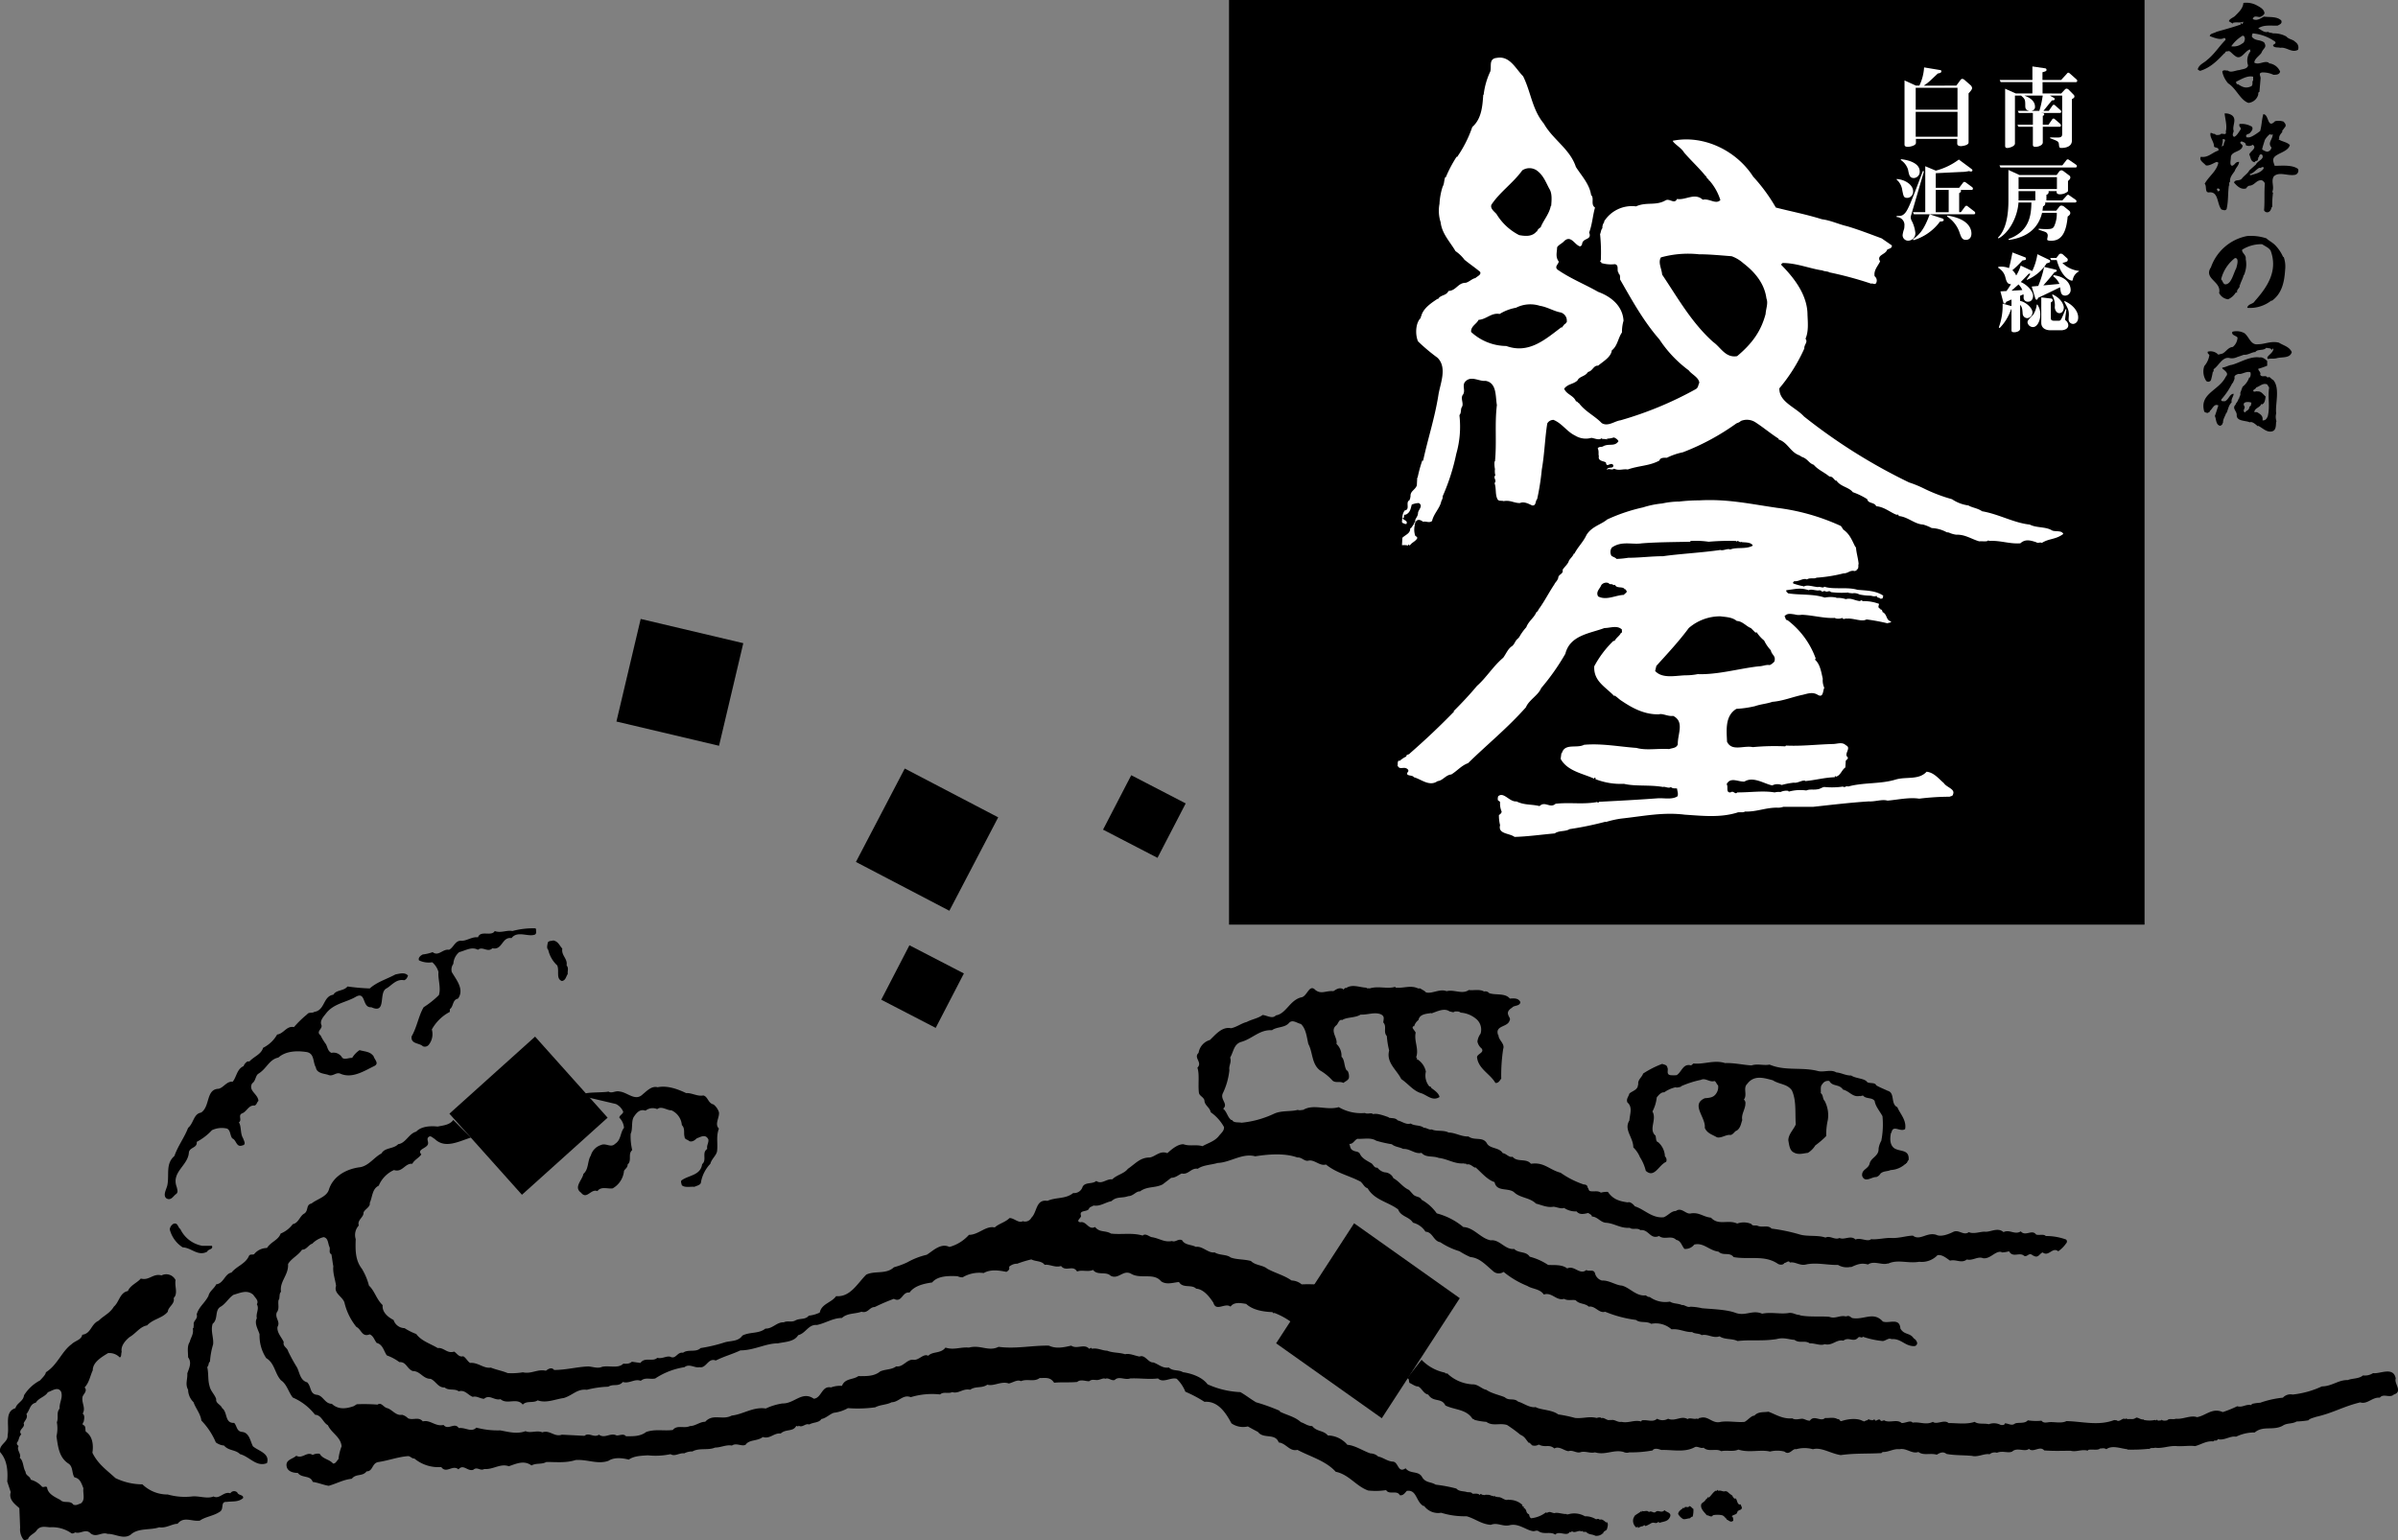 <svg xmlns="http://www.w3.org/2000/svg" width="499.217" height="320.713"><rect width="100%" height="100%" fill="#808080" stroke="none"/><path data-name="パス 3616" d="M295.945 283.169a9.348 9.348 0 0 0 4.882 2.68c.081.33.488 0 .649.33a8.178 8.178 0 0 0 3.5 1.869 9.4 9.4 0 0 0 1.544.242c1.138-.08 1.95.975 2.923 1.137.982.729 2.936 1.14 3.826 1.547.895.814 1.87.08 2.764.9 1.143.314 2.442 1.383 3.744 1.133v.08c1.3.572 3.332.492 4.629 1.463a28.463 28.463 0 0 1 3.5.732c1.707.161 2.849-.4 4.475 0 .322-.08.814-.24 1.058.081.085-.081.085-.081.159-.081.57 0 1.141.734 1.713.327l-.168.164c1.06-.33 1.465.485 2.438.319 1.467.33 2.608-.483 4.066-.076l.165-.243c1.306-.164 2.2.485 3.176-.33a2.272 2.272 0 0 0 2.276 0c1.459.649 2.765-.728 4.064.084.405-.409 1.541.166 1.953-.164.156.41.485-.245.648-.081 1.709-.566 2.523 1.3 4.308.811 1.547-.242 3.582.166 4.96 0 .733-.4 1.382-1.293 2.03-1.293.819-.9 1.951-.652 2.93-.818 1.543.568 2.925 1.546 4.96 1.382.649.41 1.463.08 2.112.08.572.084.894.407 1.547.407.9-1.3 2.273.326 3.171-.568.9.081 1.785-.24 2.6.245.492-.084.412.489.814.409 1.141-.409 3.252-.734 4.473 0l.081-.086c0 .408.572-.157.813-.077.166-.08.085-.246.243-.164.331-.166.411.407.572 0 .241.483.648-.327.814.164.241.319.9-.655 1.212.163.17-.086.5 0 .657-.243v.08c1.141.649 2.684-.33 3.663.569.891 0 1.866-.649 2.277-.084 1.463-.242 2.769.568 4.223-.166.814.658 2.362-.565 3.256.25 1.785 0 3.74.326 5.448-.25.733.576 2.031.25 2.925.492a3.077 3.077 0 0 1 2.527.166c.237 0 .805.076.805-.328.654-.08 1.387.563 2.039.082.56-.412 2.108.08 2.756-.731a10.72 10.72 0 0 0 2.849.077c.407.492.814.408 1.463.326 1.06-.16 2.607.328 3.744-.24 3.412.08 6.664 1.05 10.006-.243-.175.08.567.08.4 0v.08c.73.485 1.231-.655 1.874-.246.161-.245.243-.084.4 0 1.065-.084 1.065.166 1.879-.325.644.08.729.407 1.543.407v.084a5.705 5.705 0 0 0 2.352 0c.166.323.331-.33.573.157l.729-.077v-.164c.242.327.9.241 1.222.164.407-.491 1.216-.08 1.789-.33 1.462.166 3.086-.8 4.4-.325 1.865-.318 3.162-2.031 5.359-1.057a22.469 22.469 0 0 0 3.01-1.217c1.141.322 1.789-.492 2.925-.24l.165-.252a9.967 9.967 0 0 1 1.705-.241 20.279 20.279 0 0 1 4.723-1.056 2.149 2.149 0 0 1 2.026-.648 19.2 19.2 0 0 0 6.1-1.7c2.035 0 3.5-1.393 5.372-1.311.975-.4 2.352-.243 3.166-.971a3.2 3.2 0 0 0 2.116-.484c1.382.242 4.235-1.471 4.714 1.132-.4 1.056 1.548 2.685-.4 3.337-.89.814-2.116-.322-2.93.648-1.543-.157-2.6 1.463-4.062.977-3.663.895-5.608 2.2-9.191 3.01-.4.16-1.3.321-1.624.731a20.223 20.223 0 0 1-2.441.243c-.976.568-1.956.242-2.926.9-1.954 1.047-4.066-.088-5.775 1.379a8.839 8.839 0 0 0-3.9.889c-1.217-.241-2.522.895-3.828.492-.076.568-.645.082-.9.488-1.463-.162-2.518.652-3.815.979-1.146-.164-2.442.076-3.739 0-1.543-.164-3.091.568-4.559.328-.326.164-.966-.09-1.221.32 0-.08-.076-.08-.161-.08a34.413 34.413 0 0 1-4.392.156c-.16.166.081 0 0-.076-1.462-.156-3.166-.9-4.388 0-.487-.32-.813-.156-1.3-.156-.487.474-1.794.076-2.527.313v.16c-1.217-.4-2.514.333-3.57 0-1.954 0-3.506.09-5.537-.075-.894-1.055-2.276.568-3.171-.322-.894.73-2.442-.406-3.5.567-.889.4-1.95-.245-3.17.246a1.65 1.65 0 0 0-1.54.323c-.979-.246-2.442.652-3.654.326-1.633-.16-3.668-.084-5.3-.406-.728-.569-1.373-.243-2.03.16-1.383-.4-2.765.246-3.824-.569-1.373.489-2.438-.888-3.982-.567-1.136-.156-2.356.65-3.412.567a1.651 1.651 0 0 0-.416.323v-.08c-3 .166-5.439 0-8.364.412-2.116-.332-4.07-1.709-5.779-1.223a6.466 6.466 0 0 0-3.5 0c-.729-.244-1.373 1.383-2.433.487a6.118 6.118 0 0 0-3.006 0c-2.039-.487-4.311.323-6.584-.411-1.064.491-2.447.081-3.582.331-1.063-.651-2.606.243-3.664-.728-.648.24-1.3-.412-1.87-.09-2.115 1.144-4.629.486-6.915.567-.485-.157-1.3-.478-1.784 0v.085a24.032 24.032 0 0 1-4.88.408 1.6 1.6 0 0 1-1.217-.083c-2.039-.567-3.739.731-5.938.083-.977.24-1.786-.243-2.849-.083-.975.409-1.7-.491-2.676-.16-.9-.09-1.955-1.14-2.928-.563-1.14-.979-1.87-.088-3.252-.818a1.652 1.652 0 0 1-1.388.162l-.569-.573-.085.089c-.644-.652-.8-1.311-1.782-1.714a30.238 30.238 0 0 0-2.766-2.028c-1.546-.492-3 .319-4.314-.658a13.678 13.678 0 0 1-2.433-.4l-.33-.25-.08.084c-1.3-2.11-3.659-1.868-5.689-2.843-.815-1.709-2.519-.573-3.574-2.277-.977-.166-1.306-1.3-2.116-1.7-.492.08-1.223-.492-1.791-.734-.163-.326 0-.9-.49-.979Z"/><path data-name="パス 3617" d="M122.223 228.489c.68-.084-.984-.6-.2-.816.8-.231 4.057-.159 4.634-.366.729.485 1.462-.246 2.357 0 1.632.166 3.252 2.119 4.8.566.894-.732 1.87-1.786 3.086-1.46 1.951-.406 4.066.321 5.94 1.221 1.217-.083 2.277.729 3.578.489.974.239.974 1.622 2.112 1.868a3.309 3.309 0 0 1 1.14 1.629c.163 1.131-.979 2.437 0 3.412-.651 1.629-.165 3.176-.409 4.8-.242.893-1.134 1.542-1.38 2.521a7.481 7.481 0 0 0-1.952 3.816c0 .571-.812.737-1.382.979-.734-.087-2.033.239-2.6-.333-.085-.325-.324-.888 0-1.051 1.462-1.054 3.9-.978 4.226-3.335 1.06-.895-.163-2.357 1.06-3.172-.163-.733.32-1.217.242-1.955-.568-1.211-1.545-.569-2.437-.241-.408.407-.98.813-1.546.567-.324-.326-.977-.326-.977-.9-.24-.809.161-1.7-.568-2.437a3.687 3.687 0 0 0-2.2-3.09c-.813.09-2.034-.976-2.928-.235a2.376 2.376 0 0 0-2.438.325c-1.221-.416-1.869.478-2.442 1.3-.564.971-.161 2.518-.644 3.5a11.95 11.95 0 0 0 .322 3.408c-.971.817 0 2.2-.971 3.01.072.568-.492.89-.738 1.3a4.7 4.7 0 0 1-2.357 3.662c-.975.159-2.442-.49-3.171.575-1.382-.575-2.2 1.862-3.417.318-1.629-1.138.322-2.681.487-3.909 1.141-.966.814-2.675 1.548-3.821a3.179 3.179 0 0 1 2.111-2.185c1.06-.493 2.031.646 2.93-.243 1.3-.819 1.055-2.36 1.869-3.342a3.408 3.408 0 0 0-.975-2.115c0-.487.734-.729.814-1.216a3.079 3.079 0 0 0-1.547-1.635"/><path data-name="パス 3618" d="M98.034 236.898c-2.442.733-5.368 2.441-7.563.25-.408-.166-.81-.817-1.3-.325-.407.405.08.894-.081 1.463-.326.9-2.357 1.054-1.377 2.11-.492.738-1.472 1.142-1.875 1.959-1.543-.166-2.03 1.869-3.819 1.3a6.149 6.149 0 0 0-3.171 3.257c-1.387.647-1.3 2.348-1.87 3.573.161.9-1.056 1.3-1.306 2.035.085.971-1.378 1.543-.971 2.674a2.906 2.906 0 0 0-.648 2.851c-.085 2.36-.085 4.4 1.292 6.181a13.112 13.112 0 0 1 1.467 3.494c1.217 1.141 1.543 2.848 2.85 4.065-.166 1.467 1.136 2.526 2.272 3.092a2.439 2.439 0 0 0 2.281 1.7 12.641 12.641 0 0 0 2.438 1.221c1.06 1.468 3.01 2.035 4.468 2.929 1.306-.164 1.95 1.224 3.421.735.564.326.976 1.22 1.87.97.568.25.895 1.062 1.459 1.392 1.627-.16 2.844 1.221 4.311.971 1.217.492 2.358.654 3.5 1.144a13.982 13.982 0 0 0 3.171-.164c1.79.406 3.01-.729 4.795-.325.407-.328 1.056-.734 1.548-.328l.161.166c2.522 0 4.8-.658 7.156-.733.975.075 1.95.491 2.845.075 1.467-.321 3.337.416 4.392-.644.734 0 1.217.08 1.789-.411l1.79.25c.894-1.306 2.6-.16 3.493-1.062 1.058.246 1.791-.406 2.683-.244 1.217.653 1.463-1.056 2.684-.813 1.061-.812 2.684 0 3.659-.978a32.874 32.874 0 0 0 5.126-1.22c1.216-.317 2.764-.157 3.574-1.377 1.547-.815 3.419-.332 4.8-1.463 1.467.08 2.361-1.383 3.82-1.3.816-.408 1.632.079 2.442-.408.975-.493 2.035-.084 2.764-.979a6.957 6.957 0 0 0 2.277-.644c.407-1.875 2.44-2.036 3.412-3.422 2.93.25 4.393-2.6 6.265-4.47 1.787-.895 4.148 0 5.774-1.547a16.509 16.509 0 0 0 2.845-1.057 15.1 15.1 0 0 1 3.985-1.542c1.3-.813 2.928-2.519 4.717-1.627a8.4 8.4 0 0 0 4.065-2.521c2.031 0 3.494-1.959 5.364-1.543.894-.812 2.2-1.063 3.09-1.959.975 0 1.87 1.147 2.765.654a1.459 1.459 0 0 0 1.789-.729c1.216-1.142.894-3.9 3.332-3.5 1.872-.82 3.741-.328 5.367-1.629a1.831 1.831 0 0 0 1.953-1.3c.57-1.061 2.032-.491 2.849-1.221 1.133.813 2.113-.492 3.33-.328.975-.978 2.442-1.144 3.254-2.2 1.46-.971 2.518-2.35 4.47-2.35 1.137-.084 2.2-1.55 3.742-.9.892-.814 2.113-1.868 3.335-1.868 1.381.485 2.6 0 3.985.405 1.136-.647 2.437-.975 3.332-2.028.485-.655 1.217-1.142 1.141-1.961a9.181 9.181 0 0 0-2.769-3.08c-.159-.981-1.3-1.463-1.3-2.444-.16-.726-.978-.894-1.139-1.543-.246-1.712.161-3.824-.326-5.287 1.14-1.138-.893-2.035.245-3.09a3.309 3.309 0 0 1 2.36-2.677c1.134-1.067 2.518-2.853 4.39-2.449 1.217-.241 2.192-1.049 3.252-1.292 1.055-.576 2.352-.734 3.332-1.468.894.082 2.035.892 2.764.082 2.116-.328 2.85-3.095 5.207-3.74 1.3-.084 1.706-2.926 3.005-1.547 1.222.976 2.279.084 3.744.246.568-.324 1.136-.815 1.95-.49.246.4.327-.325.729-.165 1.3-.888 2.928-.076 4.232-.076-.081.241.4.076.648.162 1.789-.568 3.661.166 5.287-.326l.163.164c1.624.162 3.089-.572 4.637.162h.479c.239.245.814.407 1.136.807 1.219.41 2.845-.807 4.312-.237 1.619-.4 3.252.729 4.634-.246.81.158 2.276-.244 3.171.321a1.023 1.023 0 0 1 1.056.328c1.3.484 3.336-.078 4.311 1.14 1.051-.076 1.785-.076 2.194.731-.087.9-1.384.646-1.708 1.142-.079.086-1.219.646-.808 1.543.074.41.562.733.244 1.217-.414 1.3-2.851.979-2.442 2.683l.078.332.081-.09c-.081 1.067 1.386 1.793.975 2.932a36.522 36.522 0 0 0-.407 6.181c-.325.4-.568.974-1.217.894-1.055-1.875-3.578-2.924-3.826-5.371.085-.728 1.548-.891.977-1.785a2.513 2.513 0 0 1-.892-1.463 3.451 3.451 0 0 1 .65-1.629 2.893 2.893 0 0 0-.735-2.924 5.577 5.577 0 0 0-3.407-1.463c-.33-.326-.9-.244-1.225-.244-.322.323-.729 0-1.06 0-1.136-.812-2.6 0-3.82.41v-.087c-.89.162-2.435.162-2.681 1.464a2.378 2.378 0 0 0-.893 1.3c-.163-.08-.326.08-.326.324.163.33.409.571.648.979-.4 1.782.736 3.413.081 5.2.327 0 .081.332.246.488l.081-.078a3.966 3.966 0 0 1 1.708 2.519 3.53 3.53 0 0 0 .729 3.09c.244 0 .327.088.407.322.653.489 1.548 1.062 1.709 1.879-1.382.892-2.438-.248-3.659-.737-1.787-.486-2.682-1.869-4.312-3.009-.972-1.955-3.166-3.412-2.518-5.937a17.38 17.38 0 0 1-.483-3.006c-.814-.9.078-1.955-.742-2.845.084-.813.331-1.3-.564-1.711-1.3-.487-2.762.164-4.149.084-1.138.726-2.925.49-3.82 1.136-.731-.244-.811.813-1.3 1.141-1.3 1.142.4 2.6.085 3.82a3.382 3.382 0 0 1 1.051 2.685c.732.647.492 2.11 1.138 2.924l.083-.084a2.438 2.438 0 0 1 .327 1.556c-.166.561-.816.729-1.139 1.051-.731-.412-1.627.08-2.278-.49a10.819 10.819 0 0 0-2.6-2.116c-1.785-1.373-1.463-3.733-2.44-5.524-.325-1.463-.488-3.172-1.543-4.147-.814-.158-1.79-1.058-2.521-.158-.894.97-2.522.726-3.5 1.461-2.6-.161-4.07 1.789-6.422 2.437-1.552.49-1.552 2.031-2.282 3.252.329 1.062-.321 1.629-.16 2.607a14.582 14.582 0 0 1-1.383 4.875c-.572 1.3 1.222 2.188.081 3.168.818.653.895 1.79 1.708 2.362h.166c.318.647 1.295.412 1.946.562a20.62 20.62 0 0 0 6.754-1.863c1.538-.733 3.491-.407 4.956-.811.49.166.736 0 1.14 0 2.192-1.306 4.88.166 7.4-.572a9.114 9.114 0 0 0 5.448 1.217c.573.326 1.3-.155 1.707.246.735-.246 2.109.24 3.253.649v.08c.734.166 1.385 0 1.87.572.814.166 1.789.974 2.684.647.892.569 1.95.25 2.768.9.484-.08 1.056.491 1.622.325.977.488 2.525.082 3.5.654 1.379 0 2.686.889 4.146.815 1.3.969 3.088-.086 3.905 1.547.729 1.05 2.518.724 3.254 1.944.644 0 1.3.98 2.026.734.984 1.221 2.854.246 3.826 1.467 2.762-.407 3.74 1.211 6.18 1.869a18.754 18.754 0 0 0 4.8 2.435c.4 0 .814.159.814.647.241.166.156.658.564.742.733.163 1.547-.166 2.2.319a4.49 4.49 0 0 1 1.465-.156c1.057 1.537 2.357 1.938 4.141 2.185.5-.246 1.226.492 1.47.815 2.037.654 3.576 2.526 6.016 2.276.975-.4 1.547-1.3 2.52-1.3 1.228-.894 2.114.821 3.174.492 1.706-.246 2.518.731 4.146.9 1.543 1.709 3.578.331 5.448 1.223a4.029 4.029 0 0 1 2.925.074c.327.573.9.166 1.377.412.98.4 2.116-.246 2.85.563a37.49 37.49 0 0 1 5.86 1.221c1.627.488 3.814.084 5.362.652.975-.492 1.946.569 2.93.08.975.489 2.357-.648 3.328.323 1.06-.479 2.526.573 3.256-.08 1.141.162 3.01-.323 4.226-.243 1.628.083 3.172-.482 4.473-.482 1.463 1.134 2.921-.817 4.885-.166.971.492 2.6-.164 3.573-.651 1.141-.492 2.116.894 3.172.08 1.056.487 2.442-.16 3.412-.08 1.141.08 2.6-.976 3.825.08 1.221-.649 2.362.647 3.579-.16.974 1.136 2.356-.489 3.17.647.569.25 1.628-.162 2.031.326a12.03 12.03 0 0 1 4.231.729.551.551 0 0 1 0 .817 6.258 6.258 0 0 1-1.633 1.629c-1.215-.979-1.949 1.218-3.242.242-.657.237-.9 1.217-1.8.729-.322-.08-.573-.492-.97-.326-.331.084-.569.486-1.061.326-.966-.9-2.353.487-3.167-.972a5.508 5.508 0 0 1-1.547.242v-.086c-1.3-.322-2.277 1.463-3.82 1.3-1.141-.487-2.2.576-3.412.25-1.141.892-2.2-.09-3.5.242-.739-.492-1.628-1.306-2.608-1.14a4.527 4.527 0 0 1-3.815 1.38c-2.363.409-4.483-.572-6.508.409v-.086c-1.056.492-2.93-.646-4.147.246-1.466-.406-2.281 0-3.578.567v-.08a3.576 3.576 0 0 1-2.679-.407c-2.04.086-4.473-.569-6.669-.08-1.226.321-2.286-.653-3.342-.406-.241-.569-.729.08-1.131.08-.246.492-1.06.406-1.387.166-2.764-1.871-5.93-.815-9.187-1.383-.892-1.142-2.113-.16-3.171-1.142-1.955-.242-3.091-1.949-5.036-1.467a2.3 2.3 0 0 1-2.04.9c-.559-.649-.731-1.709-1.7-1.873-1.058-1.054-2.44.084-3.583-.812-1.867.812-2.113-1.463-3.9-1.22-.572-.565-1.628 0-2.2-.489-1.95.162-3.256-.974-5.041-1.054-1.143-.163-1.628-1.221-2.849-1.3 0-.4-.483-.483-.734-.733-.814.17-1.784.492-2.44-.326a4.288 4.288 0 0 1-2.6-.724c-.649.24-1.467-.166-2.2-.252-1.3.252-2.6-.4-3.655-.644-1.3-1.307-3.341-1.141-4.638-2.437-1.3-.905-3.579 0-3.985-2.041-1.541-.483-2.841-2.112-3.981-3.09l-.083.08c-.57-.242-1.053-.892-1.784-.649 0-.322-.415-.08-.575-.242-1.87.162-3.491-.978-5.2-1.135-1.221-.5-2.684 0-3.581-1.06-1.382.321-2.352-.892-3.822-.815-.729-.4-1.7-.4-2.357-.974a25.569 25.569 0 0 1-3.247-.735c-1.141-.728-2.608-.322-3.905-.4-.653.242-.89 1.138-1.709 1.062.246.481.081 1.13.98 1.453.318.17.89.086 1.212.571.409.977 1.469 1.464 2.442 2.035.407.326.568.978 1.226.892a2.6 2.6 0 0 0 1.539.974 2.049 2.049 0 0 1 1.789 1.221c1.225.658 1.95 1.875 3.253 2.443l.813.895.082-.08-.082.08c.567.648 1.462.406 1.786 1.142a9.614 9.614 0 0 1 3.174 2.843 14.315 14.315 0 0 1 5.526 2.846c2.2.084 3.58 2.358 5.694 2.765 1.869-.246 3.012 2.03 4.882 1.789.97.971 2.438.407 3.252 1.623a12.522 12.522 0 0 1 3.819 1.709c1.058.086 2.849-.164 3.986.733 1.462-.733 2.6 1.463 3.985.322.568.407 1.461-.242 1.787.653a2.044 2.044 0 0 0 1.469 1.547c1.458-.084 2.845.976 4.142 1.052 1.628.411 3.006 2.282 4.958 2.03.244.166.573.416.816.326a5.521 5.521 0 0 0 4.227.979c.734.489 1.7.327 2.523.729.4-.156 1.138.571 1.708.331a12.122 12.122 0 0 1 2.434.316c1.713.166 4.96.246 6.83.905 2.2.884 3.583-.659 5.7.235 1.946-.4 3.816.162 5.609-.159.975-.076 1.458.487 2.272.405l-.075.082c1.949.41 4.3.16 6.176.32 1.222.493 2.277-.4 3.417-.076.649-.164.649-.164 1.3.322 2.437.493 4.472-1.462 6.422.739 1.3.483 3.493-.9 3.655 1.463.813 1.382 1.954.81 2.768 2.031a1.489 1.489 0 0 1 .729.975.643.643 0 0 1-.649.652c-1.95 0-2.678-1.627-4.719-1.462-.563-.327-1.135.326-1.784.4a17.971 17.971 0 0 1-4.151-.894c-.246.4-.648-.162-.975.164-.975 1.137-1.95-.246-3.09.653-1.468-.326-2.273 1.136-3.9.729-.818.406-2.116-.246-3.091-.166-1.055-.726-2.11.08-3.175-.726-1.217-.09-2.272-.571-3.735-.164-3.167.486-5.121.074-8.134.4-1.14-.567-2.681-.238-3.737-.976-1.384.483-2.442-.567-3.739-.241-.407-.412-1.543-.251-1.959-.654-1.456.082-2.6-.728-4.3-.562a4.926 4.926 0 0 0-4.231-1.146c-1.056-.649-2.273-.086-3.172-.813a25.128 25.128 0 0 1-6.423-1.705c-1.3.4-2.026-1.3-3.413-1.056-.733-.733-1.954-.487-2.683-1.307-.571-.242-1.628.162-2.442-.322-1.624.484-2.519-1.463-4.227-.895-.81-1.22-2.442-1.136-3.417-1.789a18.751 18.751 0 0 1-4.956-2.929 1.74 1.74 0 0 1-2.275-.242c-1.384-1.135-2.686-2.685-4.636-2.844a16.224 16.224 0 0 1-2.276-1.218 15.006 15.006 0 0 1-3.99-1.873c-1.458-.245-1.543-2.116-3.089-2.2a4.347 4.347 0 0 0-2.6-1.869c-.813-1.3-2.519-1.221-3.087-2.764-2.039-1.55-4.965-1.955-6.342-4.394-.734-.242-.9-.894-1.47-1.383-2.435-1.3-4.877-1.708-7.23-3.578-1.223.407-2.362-1.054-3.583-.813-.894.25-1.377-.729-2.355-.646-2.683-.978-6.183-.656-8.78-.246-2.688-.731-5.209 1.3-7.807 1.383-1.3.406-3.01.406-4.151 1.213-1.382-.241-1.95 1.312-3.337.979-.727.332-1.293.9-2.187.9l-1.791 1.377c-1.63.813-3.167.325-4.719 1.463-.812-.073-1.38.978-2.435.978-1.3.489-2.362 0-3.5 1.051-1.295.246-2.352 1.142-3.739.9-.242.241-.81.241-.973.733-.4.647-2.037.161-1.626 1.379.166.41-1.221 1.14-.163 1.381 1.3-.327 1.706 1.709 3.09.979.978 1.222 2.116.649 3.335 1.381 2.274.246 4.388-.239 6.584.412.568-.571 1.382.238 1.872.326 1.626.239 2.6 1.137 4.225.808.737.329 1.3-.568 2.115-.162.573 1.056 2.033.89 2.845 1.383 1.387-.243 2.608 1.377 3.905 1.14 1.053.649 2.522.4 3.334 1.056 1.3.487 2.6.321 4.232.737.973.972 2.435.806 3.41 1.619 1.626.9 3.581 1.383 5.041 2.442a3.424 3.424 0 0 1 2.116.813 31.2 31.2 0 0 1 3.9.076L269.675 276a14.865 14.865 0 0 0-4.392-2.6c-.239.246-.239-.162-.484-.162-1.791-.08-3.989-.41-5.371-1.707-1.051-.162-2.518-.489-3.25.571-1.138-.9-3.007 1.136-3.576-.814-.731-1.136-2.031-2.845-3.582-2.929-.975-.972-2.762 0-3.574-1.384-1.141.087-2.6.654-3.739-.163-1.548-1.871-4.317-.322-6.348-1.625-1.621-.733-2.518 1.3-4.146.487-.973-.975-2.76 0-3.659-1.221-1.057.487-2.272-.076-3.327.331-.9-1.467-2.282.156-3.339-1.146-1.219.406-2.358-.405-3.411-.241-.655-.89-1.874-.649-2.768-1.132a22.6 22.6 0 0 0-2.926.892 2.489 2.489 0 0 0-1.711.647c.164.572-.158.813-.563 1.056-1.55-.323-3.339-.569-4.717.246a6.793 6.793 0 0 0-4.392.89 2.333 2.333 0 0 1-1.06-.232c-1.87-.09-4.147-.09-5.283 1.3-1.628.241-3.66.644-4.716 2.11-1.544-.246-1.544 2.2-3.252 1.3a41.055 41.055 0 0 0-3.987 1.709c-1.136 0-1.383 1.377-2.762.976-1.3.488-2.928.242-4.066 1.3-1.868 0-3.339 1.064-5.209 1.463-1.789-.16-2.272 1.709-3.9 2.121-.814 1.377-2.684 1.377-4.231 1.7-2.519 0-4.952 1.466-7.8 1.466-1.711.815-3.332 1.213-5.122 2.112-1.628-.649-1.95 1.713-3.419 1.383-.89.246-2.109-.812-3.086 0a15.208 15.208 0 0 0-6.1 2.356c-1.055.24-2.035-.321-3.01.486-1.306-.486-2.357.655-3.739.246-.895 1.061-2.035.323-3.01.981a20.045 20.045 0 0 0-4.478.644c-2.026-.242-2.925 1.141-4.8 1.713-1.789.241-3.654 1.135-5.443.483-.9.651-2.281 0-3.091.894-1.226-1.543-3.256.086-4.634-1.136-1.306.332-2.281-1.059-3.421-.084-.81 0-1.539-.649-2.353-.4-.975-.33-1.628-1.553-2.925-1.144-.819-.649-2.116-.077-2.925-.812-1.387.076-1.794-1.3-2.93-1.793-1.633 0-2.116-1.629-3.74-1.629-1.22-.478-1.3-1.948-2.773-1.858a9.714 9.714 0 0 0-2.6-1.392c-.644-.887-.81-2.272-2.112-2.6-.487-.569-.648-1.463-1.462-1.786-1.633.649-1.709-1.054-2.769-1.55a12.583 12.583 0 0 1-2.438-4.877c-.246-1.387-2.356-2.03-1.789-3.659-.165-1.3-.733-2.763-.567-4.066-.166-.812-.242-1.707-.408-2.521-.653-.327-.161-1.057-.407-1.543-.326-.731-.246-1.872-1.221-2.028a4.937 4.937 0 0 0-2.357 1.369c-.729.166-1.221 1.307-2.116 1.231-.809 1.217-2.2 1.784-2.925 3 .161 2.284-1.784 3.578-1.467 5.776-.4.408-.237 1.052-.4 1.625h-.08c-.246.9.246 1.869-.407 2.688-.407 1.216.814 1.869.161 3-.161 1.22.9 2.2 1.3 3.17-.245.9.73 1.14.9 1.878a35.484 35.484 0 0 0 1.87 3.409c.568 1.144.653 2.683 2.115 3.091.9.9.488 2.438 2.035 2.6 1.3.166 1.624 1.869 3.091 1.869 1.3 1.228 2.926 1.065 4.549.492l.653-.4a37.332 37.332 0 0 1 4.308.076c.813-.572 1.225.569 2.035.739 1.055.322 1.789 1.623 3.086 1.382a2.689 2.689 0 0 1 1.221.725c1.055.486 2.2-.407 3.086.652 1.552-.406 2.608 1.137 4.317.735.97 1.211 2.272-.659 3.171.651 1.462-.166 2.6.976 3.659-.09a17.264 17.264 0 0 0 4.96.572c1.784.327 3.488.819 5.282.163 1.056.492 2.357-.243 3.5.246 1.543-.565 2.518 1.054 4.066.485l4.714.242c.895-.81 1.955.492 3.01-.242 1.217.895 2.353-.485 3.659.162.488.08 1.463-.483 1.95.164 1.548 0 2.93.076 4.232-.894 1.95-.649 3.575-.164 5.526-.407.892-1.136 2.357-.242 3.576-.818 1.14 0 2.033-.895 3.173-.895 1.631-1.785 3.576-.242 5.529-1.293 2.359-.25 4.475-1.873 7.073-1.466a12.589 12.589 0 0 1 3.5-1.058c2.438.076 4.066-2.687 6.506-.978 1.626-.157 1.626-2.76 3.574-2.354a5.372 5.372 0 0 1 2.281-.325c.649-1.627 2.275-1.226 3.41-2.031 1.714 0 3.257.076 4.558-.979 1.06-.487 2.353-.321 3.332-1.055 1.387.241 2.2-1.463 3.5-1.382 1.221.242 2.114-1.383 3.169-.815.9-.971 2.606-.405 3.579-1.709 1.789.572 3.092-.16 4.881 0 2.434-.647 4.062.9 6.178-.16 3.5.486 7.156-.325 10.49-.245 1.544.731 3.17.321 4.635 0 1.223.813 2.681-.488 3.741.651.161 0 .407-.406.566 0 1.142-.246 2.194.4 3.169.4 1.223.492 2.444.326 3.743.738.9-.246 2.031.321 3.006.483 1.141-.483 1.792 1.306 2.849 1.221 1.056.326 1.953 1.306 3.252 1.056.814.813 2.033.412 2.928.979 1.706.24 3.985.976 5.125 2.519a18.317 18.317 0 0 0 6.83 1.629c1.139.647 2.033 1.377 3.252 2.111a40.312 40.312 0 0 1 4.959 1.788v.16c1.462.734 3.17 1.062 4.392 2.2.809.247 1.379.811 2.357.811.977 1.226 2.276.818 3.251 1.955a5.422 5.422 0 0 1 4.066 1.949c1.543.086 3.337 1.308 4.8 1.789a2.42 2.42 0 0 1 1.626.659c.98.16 1.872.97 3.006 1.054 1.223 0 1.06 2.515 2.688 1.383.978 1.3 2.764.4 3.5 1.949.812 1.137 1.7.812 2.762 1.463a30.915 30.915 0 0 1 4.311.812c.569.655 1.461.492 2.2.731.324.082.89-.076 1.136.328.407.08 1.221-.166 1.547.326.081-.572.568.084.729-.08.166.164.414-.081.732 0a1.6 1.6 0 0 1 .9.164c.328.077.653.163.729.163l.165-.163c-.165.485.407.077.407.323.893-.16 1.543.89 2.281.492v.075a3.967 3.967 0 0 1 2.926 1.056c-.17.573.4 0 .243.573.808.4.324 1.056 1.13 1.382.085.321.085.563.413.813a5.984 5.984 0 0 0 3.091-1.217.308.308 0 0 0 .244.077c.733-.327.649-.077 1.545.086.562-.252 1.787.24 2.516.164l.166.156.161-.156v.076a4.434 4.434 0 0 1 3.5.4 4.264 4.264 0 0 1 2.358.658c.167-.166.405-.086.572-.086l.157.166c.5-.246.9.239 1.382.569l.085-.084c.4.239.159 1.058 0 1.543-.242.33-.649.246-.814.894l-.083-.076-.159.16a1.947 1.947 0 0 1-1.3.326c-.816-.41-1.306-.164-1.957-.814h-.65c.078-.329-.408-.079-.329-.079-.486-.41-1.461.483-1.951-.08-.163.241-.324.241-.484.159-.569 1.058-2.2-.329-3.011.568-.971-.728-2.357.082-3.5-.728-.4-.25-.811.08-1.134 0-1.379-.17-3.012-1.709-4.875-1.226-1.469.326-2.525-.647-3.909-.082-2.029-.16-3.252-1.3-5.036-1.789a16.457 16.457 0 0 1-5.29-.728 3.624 3.624 0 0 1-3.574-1.463l-.082.08c-1.631-.9-1.387-3.5-3.5-3.17-.32.321-.731 1.055-1.46.894-.568-1.136-2.2 0-2.844-1.056a14.249 14.249 0 0 1-3.74.08c-2.525-.9-3.985-3.336-6.751-3.9-2.029-2.277-5.366-3.171-7.967-4.562-1.625.409-2.359-1.38-3.9-1.544-.736-2.026-3.174-.647-4.317-2.192a60.54 60.54 0 0 1-2.108-1.142 4.247 4.247 0 0 1-3.416-.647c-1.136-2.116-2.759-4.709-5.61-4.478a27.144 27.144 0 0 0-3.981-2.106 7.848 7.848 0 0 0-1.792-2.688c-1.219-.4-2.849.976-3.9-.08-1.874.24-3.744-.079-5.781 0-1.134.406-2.351-.567-3.243.322-.658.25-1.306-.563-1.953-.242-.328-.235-.977.16-1.549.242s-1.219-.242-1.785.25c-.651.08-1.789-.492-2.518.16-1.631.166-3.259 0-4.8.166-.816-1.22-1.71-.978-3.012-.978-1.221.894-2.522.079-3.9.651-.734-.412-1.709.326-2.527.483-1.544-.569-3.171.658-4.469.246-1.142.813-2.437.246-3.578 1.056-1.543-.322-2.357.9-3.742.493-.811.4-1.791-.166-2.518.486a15.262 15.262 0 0 0-6.1.567c-1.619-.651-2.516 1.058-3.985 1.058-1.056.571-2.353.485-3.411 1.055a26.654 26.654 0 0 1-5.687.17 7.783 7.783 0 0 1-2.934.97c-.809.246-1.628 1.137-2.6 1.3-.488.814-1.706.648-2.52 1.142-.81-.327-1.387.733-2.194.246-.163.4-.407-.164-.571.155-.729 1.142-2.115.492-3.171 1.47-1.462-.162-2.2 1.217-3.739.731-1.058.892-2.845.485-3.578 1.619-.814.412-1.951-.486-2.847.166-1.139-.242-2.272.412-3.5.412-1.465.639-3.256 0-4.716.809a3.554 3.554 0 0 0-1.709.4c-.975-.156-1.953.739-2.845.166a15.116 15.116 0 0 1-4.717.243c-1.216.084-2.849.084-3.985.894-1.216-.321-3.005-.563-4.226.25-2.277.806-4.312-.332-6.83-.166-2.031.648-3.986.408-6.1.408-.98.563-2.12.164-3.09.726-1.544-1.134-3.091-.4-4.72.163-1.784-.648-3.251.735-5.125.572-.81.492-1.459-.572-2.273.163-1.216.411-2.035-1.3-3.086-.081-1.221-1.06-2.527.979-3.583-.488a7.817 7.817 0 0 1-5.613-1.788c-.483.075-.809-.488-1.3-.488-2.111.166-3.985.89-6.1 1.222-1.468.164-1.141 1.953-2.528 1.953-.89 1.137-2.191.4-3.086 1.543-1.709.166-3.09.971-4.8 1.463-1.06-.16-2.191-.656-3.332-.813-.5-1.461-2.281-.733-3.1-1.869-.89 0-1.951-.241-2.277-1.142-.483-1.627 1.221-1.709 1.95-2.437 1.306.728 2.2-.975 3.422-.161a2.2 2.2 0 0 1 1.458-.246c.653 1.135 2.035 1.135 2.769 2.03.563.082.81-.653 1.136-.9a10.119 10.119 0 0 1 .653-2.684c-.161-1.945-2.116-2.759-2.849-4.39-1.056-.569-1.3-2.112-2.684-2.188a11.81 11.81 0 0 0-4.634-3.584c-.9-1.134-1.221-2.763-2.442-3.578-1.3-1.387-1.3-3.574-3.086-4.629a8.462 8.462 0 0 1-1.382-4.961c-.327-1.054-1.141-2.285-.569-3.336-.245-1.056.569-1.955 0-2.925.484-.739-.406-1.388-.733-1.955-1.3-1.135-2.688-.407-4.142 0-1.06.733-1.552 1.789-2.608 2.442-1.377.726-.487 2.6-1.708 3.574-.488 1.467.251 2.924.085 4.312a15.985 15.985 0 0 0-.648 3.574c-.412.329-.166.733-.573 1.141.327 1.466.08 2.6.492 3.99.237 1.051 1.056 1.7 1.377 2.678-.161.894.975 1.136 1.222 1.875 1.221.89.482 3.166 2.518 3.085.568.573.488 1.706 1.548 1.87 1.623.082 1.789 1.951 2.357 3 1.14.981 3.578 1.463 2.925 3.5-2.192.895-3.659-1.376-5.613-1.869-.976-.979-2.353-.647-3.329-1.789a3.353 3.353 0 0 1-1.708-.652 14.911 14.911 0 0 0-3.01-4.555c-.161-1.377-1.217-2.593-1.628-3.817a3.709 3.709 0 0 1-1.136-2.6c-.653-1.136-.081-2.2-.162-3.414.408-1.134.975-2.275.162-3.332 0-1.14-.247-2.274.326-3.175.246-.971.89-1.709.653-2.84.237-.09.157-.412.157-.573h.08c-.322-1.056.9-1.3.573-2.361.487-1.619 1.628-2.272 2.442-3.819.246-1.056 1.221-1.543 1.623-2.435 1.548-.164 1.79-2.2 3.172-2.44 1.136-1.388 2.925-1.793 3.659-3.5.246-.407.733-.16 1.055-.326a3.445 3.445 0 0 1 2.684-1.3c.818-1.3 2.362-1.623 2.849-3.007a5.9 5.9 0 0 0 2.518-1.952c1.221-.242 1.463-1.705 2.362-2.188.975-.578.322-1.875 1.543-2.115 1.221-.979 3.252-1.392 3.654-3.016.975-2.843 3.825-4.23 6.513-4.552 1.784-.326 2.925-2.112 4.387-2.847.734-1.3 2.519-.895 3.494-1.948 1.547-.166 2.2-2.192 3.744-2.6 1.06-1.14 3.01-1.217 4.468-1.06 1.141-.24 2.523-.323 3.256-1.377"/><path data-name="パス 3619" d="m287.663 295.339 16.238-25-22-15.6-16.238 25Z"/><path data-name="長方形 151" d="M255.858 0h190.596v192.547H255.858z"/><path data-name="パス 3620" d="M477.843 8.744c-.492-.571-1.3-.493-1.869-1.142a5.347 5.347 0 0 0-2.768-.649c-.323-.164-.73-.078-1.052-.327-.734.249-1.391-.4-2.035-.732 1.217-.812 2.683-.49 4.066-.567.407-.245.975-.4.734-1.058-.9-.893-2.443-.647-3.583-.812-.488.165-1.458 1.055-2.358.491.331-.979 1.226-.164 1.709-.491a1.485 1.485 0 0 0 .733-.65c0-.894-1.055-1.381-1.628-1.707a4.61 4.61 0 0 0-2.764-.492c-.075 1.144-.975 1.955-1.789 2.77-.406.323-1.141.571-1.221 1.055l.815.492v-.162c.894-.25 1.385.08 2.2-.25-.075.164-.075.412-.326.492-.08-.08-.165-.162-.165-.242h-.076v.32h.076c-1.866.65-3.413 1.057-5.117 1.545-.493.327-1.382.327-1.382.9.724.242 2.115.9 2.924.4.162-.074.408.082.327.406-1.306 1.3-2.277 2.928-3.82 4.15-.653.652-1.633.894-1.955 1.951a1.5 1.5 0 0 0 .489.322c2.2-.645 3.739-2.273 5.121-3.734l.089.08c0-.572.554-.324.8-.488.407.164.733.646 1.221.973 1.3 1.141 2.04-.973 3.167-1.3l.09.405a3.126 3.126 0 0 0-.489 2.927c-.17.813-1.224.733-1.789.976-.733 0-1.793.651-2.451.086-.4.074-.885-.248-1.131.237a5.368 5.368 0 0 0 1.221 2.442c1.7 1.056 2.522 3.494 4.231 4.068a2.363 2.363 0 0 0 2.031-1.715c0-.236 0-.562.246-.562l.242-2.77c.08-.564-.573-1.136.326-1.3a5.256 5.256 0 0 1 2.358.49c.572 0 1.212 0 1.386-.656a2.842 2.842 0 0 0-2.125-1.706c-.076 0-.237 0-.237-.164-.979-.484-2.035.571-3.006 0 0-.892 1.378-1.627 1.539-2.191.407-.9 1.141-.977.488-2.034-.971-.649-1.785-.244-2.519-1.138a1.1 1.1 0 0 1 .161-.731 9.494 9.494 0 0 1 4.634 1.705c.327.407-.165.491-.406.733.085.651 1.14.406 1.471.567 1.3-.241 2.433 1.142 3.73.406a1.369 1.369 0 0 0-.564-1.621m-11.06.321a2.924 2.924 0 0 1-2.273.57 7.508 7.508 0 0 1 2.358-2.2c.411 0 .411.414.482.65-.071.409-.156.819-.567.979m2.28 6.914v.951a2.328 2.328 0 0 1 0 .264v-.264a.162.162 0 0 0-.085-.142c-.161.405.085.733-.241 1.142-1.141.57-1.869.244-2.85-.408-.326.156-.326-.328-.4-.485.894-.407 2.352-1.384 3.578-1.058"/><path data-name="パス 3621" d="M473.536 34.519c-.161-.569-.577-1.3 0-1.874.81-.811 2.84-1.137 3.166-2.436-.572-.651-1.784-.737-2.356-1.222.08-.079.08-.079.156-.079-.156-.734.577-1.22.657-1.544l-.08-.084.734-.976c.076-.488-.166-.651-.407-.973a3.275 3.275 0 0 0-1.794-.086c-1.624 1.706-1.221-1.463-2.433-1.463-.331 1.137-.331 2.355-.657 3.5-.73.565-2.116 1.542-2.6 1.3l-.085.085-.241-.244c-.08-.491.492-.491.733-.651.323-.405.815-.817.488-1.381a4.242 4.242 0 0 0-2.6-.572c-.165.729.318.488.242 1.136-.407.57-.818 1.388-1.383 1.55-.567-.406 0-.979-.08-1.3-.326-.976.73-2.359-.326-3.175a2.332 2.332 0 0 0-1.548-.405c.09 1.055.569 2.6.246 3.743.242 1.057-.9.158-1.136.645-.33.087-.98.25-1.145-.163-.326.163-.568-.239-.89-.157-.242.892.729 1.783.729 2.847.326.321 1.056.077.9.812-1.306.4-2.116 1.542-3.659 1.3-.411.734.564 1.223 1.056 1.788.733.164 1.7-.565 2.276-.728l.327.162c-.407 1.864-1.955 2.766-2.853 4.391.5.488-.076 1.949.983 1.791 1.947-.162 1.543 2.434 2.514 3.575.412.081.743.328 1.064-.084.4-1.784.233-3.169.484-4.96l.08.084c0-.24-.08-.572.085-.812l.085.078c-.17-1.058.644-1.786.97-2.356.247-.734.815-1.056.9-1.869-.9 0-.738.571-1.467.813-.573-.164-.246-1.14-.246-1.793.085-1.3 2.276-1.055 2.442-2.353 0-.164-.246-.33-.407-.492-.242-.323.161-.481.322-.409.327.167.814.249.734.737a1.352 1.352 0 0 0 1.462-.08c.979.728-.483 1.3-.729 2.035.318.562.246 1.463 1.136 1.619.076-.4.818-.156.648-.728l.085.078v-.326c.085-.082.085-.082.161-.082a.745.745 0 0 1 .243-.562c.165 0 .326-.087.411.075.568.895-.976 1.223-1.306 2.037-.483.4-.81.729-1.378 1.22-.242.564-1.14 1.137-1.548 1.706-.483.564-1.378.078-1.624.812.65.732 1.459 1.542 2.519 1.216.161-.236.411-.565.733-.565 1.056-.084 1.378-1.22 2.519-1.134a1.232 1.232 0 0 1 .653.649c-.166 2.027 0 3.656-.166 5.609a.717.717 0 0 0 .819.4c.568-.164.648-.729.8-1.136l.085.079a18.812 18.812 0 0 1 .161-3l-.161-.164c.492-1.135-.322-2.2.331-3.254 1.127-1.058 2.921 0 4.468-.323a.9.9 0 0 0 .563-1.218c-1.215-.894-3.327-.651-4.87-.651m-11.468 5.2a.594.594 0 0 0-.327.165l-.242-.493c.242-.4.815.084.569.328m.894-9.513-.407.326c.081-.814.242-.734.161-1.548 1.051-.079.081.733.246 1.222m5.69 6.258h-.245v-.244c.657-.078 1.221-.891 1.959-1.3.242.244.89-.571.89.161-.648.974-1.946 1.136-2.6 1.38m4.231-5.766a1.039 1.039 0 0 1-.9.891 2.475 2.475 0 0 1-1.055-.491c.161-.728.322-1.136.568-1.951a4.113 4.113 0 0 1 1.051-1.22.4.4 0 0 0 .581 0c.072 1.058-1.145 1.791-.25 2.771"/><path data-name="パス 3622" d="m475.402 53.459-.09.084a8.207 8.207 0 0 0-1.543-2.36c-.568-.649-1.458-1.058-1.945-1.545a10.349 10.349 0 0 0-3.991-.49 9.962 9.962 0 0 0-7.553 6.509c-1.629 2.435 2.271 2.925 1.7 5.36a2.364 2.364 0 0 0 1.874 1.308 3.6 3.6 0 0 0 1.628-1.466.289.289 0 0 0 .242.08c-.166-.812.733-.895.491-1.627.076 0 .076.084.076.162.166-.728.659-1.463.815-2.272l.085.076.241-.81a5.3 5.3 0 0 0 .081-2.522c.165-.894-.9-1.3-.733-1.951a7.471 7.471 0 0 1 4.15-1.142c.568.408 1.458.734 1.789 1.386 1.539 4.229-.733 7.565-3.337 10.489-.322.652-1.378.486-1.548 1.381a7.218 7.218 0 0 0 5.046-1.543l.076.078c2.12-1.541 2.6-3.9 2.769-6.5a5.949 5.949 0 0 0-.322-2.683m-9.845 2.354c-.563 1.063-.975 3.013-1.95 3.334-.814.326-.814-.645-1.217-.973a7.975 7.975 0 0 1 2.93-4.47l.076-.082c-.031.024-.045.058-.076.082a.3.3 0 0 0 .237.074c.492.329.166 1.387 0 2.034"/><path data-name="パス 3623" d="M468.978 81.513h-.241v-.08c.08 0 .241 0 .241.08"/><path data-name="パス 3624" d="M474.426 71.359c-1.624-.412-2.925.324-4.308.324-1.551.24-1.789-1.381-2.839-2.279a3.39 3.39 0 0 0-2.528-.325c-.326.731.81.81 1.061 1.224a2.693 2.693 0 0 1-.98 1.948c-1.221.082-1.619 1.547-2.679 1.46 0 .327-.17-.08-.327.165a2.222 2.222 0 0 0-2.2-.646c-.161.4.241.48.326.729a4.613 4.613 0 0 1-1.059 2.276 3.511 3.511 0 0 0 .4 3.091.632.632 0 0 0 .984-.164 16.2 16.2 0 0 0 .4-1.789c.076 0 .156 0 .156.082v-.569c1.061-.73 1.794-2.523 3.176-2.357a2.432 2.432 0 0 0 1.709-.166c.491-.161.974-.325 1.382-.487.9.084 1.543-.489 2.352-.567v.078c.5-.812 1.718-.242 2.366-.974.327.161.9 0 1.056.4h.161c0-.078 0-.242.089-.242l.157.164c-.157.814-1.136 1.222-1.3 1.791.086 0 .086.158.086.242.648-.164 1.216 0 1.865-.164 1.064-.321 2.848.08 3.171-1.3-.569-1.142-1.628-1.3-2.684-1.949"/><path data-name="パス 3625" d="M473.202 79.077c-.322 0-.73-.895-1.132-.41-.412-.729-1.141.082-1.552-.645.241-.492-.4-.814-.4-1.221a13.894 13.894 0 0 0 1.87-.651v-.976c-.241-.242-.976-.895-1.539-.734-2.044-.322-4.231 1.135-5.863 1.546-.649.079-1.217.487-1.951.567 0 .328.247.328.488.576.331.32.814.727.246 1.3-1.387 2.928-5.613 3.5-4.473 7.318a1.32 1.32 0 0 0 .734.244c.156-.166.482-.166.407-.408.563-.406.89-1.627 1.789-1.143-.246.65-.483 1.551-.738 2.2.331.65.165 1.871 1.144 2.033.237-.162.484-.246.484-.648l.081.08c-.081-.736.416-1.383.657-2.113h.08c.4-.973.4-1.551 1.052-2.2-.161-.729.411-1.221.411-1.785-.815 0-.98 1.137-1.784 1.543-.331 0-.981.08-.744-.406a15.321 15.321 0 0 0 2.282-3.414l.081.08c.08-.408.491-.893.326-1.307.08-.4.568-.562.894-.645.649.166 1.628-.648 2.443-.326a1.391 1.391 0 0 1-.166 1.137l-.08-.08a4.107 4.107 0 0 1-1.382 1.949c-.166.412-.331.9-.488 1.307.157.482-.242.727-.242 1.219l-.085-.078a2.721 2.721 0 0 1-.653 1.135l.085.08c-.974.818.242 1.383.157 2.275 0 1.3 1.874 1.057 2.688 1.467.563-.248 1.3.484 1.7.811l.085-.08c.894.408 1.785 1.465 2.926 1.143.894-.252.728-1.471.818-2.035h.076a2.975 2.975 0 0 1-.076-1.711c-.251-1.869.89-5.283-.657-6.99m-4.554 5.361-.085-.079c0 .245-.4.245-.237.571l-.08-.078c0 .564-.654.645-.9 1.055-.648-.41.246-.977-.156-1.383-.492-.977 1.136-.9 1.543-.648-.17.162-.085.406-.085.563m3.422 2.361c-.17.086-.085.244-.085.324l-.085-.08a.809.809 0 0 1-.891.486c.166-.971-.491-1.3-1.135-1.707h-.569c.077-.893 1.141-.893 1.454-1.705.085 0 .085.08.17.08.569-.244.644-.975.729-1.629-.567-.48-.9-1.137-1.7-1.057-.25-.158-.814.33-.895-.242l.645-.486-.08-.084c.737-.164 1.467-1.057 2.361-.645l.4.645c-.317 2.117.242 3.988-.317 6.1"/><path data-name="パス 3626" d="M342.541 87.859c-.159.164-.407.082-.653.164-.161-.164.085-.491.326-.569.242 0 .4.078.327.405" fill="#fff"/><path data-name="パス 3627" d="M317.091 15.896c1.625 3.255 1.865 6.914 4.307 9.841 1.872 3.333 5.45 5.284 6.669 9.024 1.133 1.791 2.849 3.576 3.171 5.854.725.648-.166 1.949.812 2.605-.485 1.7-.57 3.5-1.219 5.2.649 1.627-1.3 1.059-1.465 2.361 0 .16-.244.645-.57.482-1.056-.408-1.785-2.355-3.171-1.053-.4.486-1.141.73-1.468 1.3 0 .972-.4 1.949.327 2.928.085.484-.971 1.055-.242 1.705 2.684 1.869 5.775 3.092 8.456 4.633 2.691.977 5.12 2.932 5.289 6.016a8.474 8.474 0 0 0-.326 2.44c-.814 1.142-.895 2.771-2.116 3.741-.156 1.383-1.782 2.283-2.847 3.175-.975-.085-1.133 1.136-2.1 1.3-.577.977-1.8.893-2.2 1.786-.9.819-1.954.655-2.768 1.712.487 1.215 1.954 1.377 2.442 2.6.241.08.407.164.485.406l.087-.078c1.378 1.869 3.324 2.684 4.795 4.227 1.3.811 2.684-.41 3.905-.572a74.264 74.264 0 0 0 15.693-6.5c.565-.328.49-.973.729-1.3-.083-1.141-1.626-1.789-2.2-2.6a25.265 25.265 0 0 1-6.095-6.43c-3.337-3.826-5.7-8.131-8.212-12.521 0-.484.081-.975-.326-1.221l.08-.078c-.566-.492.163-1.627-.814-1.869a6.991 6.991 0 0 1-2.849-.244c0-.084 0-.248-.08-.248h-.168l.164-.407a37.347 37.347 0 0 0-.164-5.364c.164-.248.164-.9.488-1.223a1.86 1.86 0 0 1 .407-1.3l-.078-.078a6.84 6.84 0 0 1 6.664-3.17c2.2-.977 4.07-.084 6.1-1.221.9-.57 1.867.893 2.444-.326 1.785.326 3.654-1.381 5.363.162 1.385-.328 2.684 1.057 3.659.078a11.283 11.283 0 0 0-2.274-4.064l-.088.082c.088-.242-.241-.322-.241-.484-.244 0-.244-.492-.488-.57-1.382-1.707-3.167-3.336-4.472-4.883-.564-.977-2.192-1.869-2.353-2.436 6.418-1.3 13.252 2.033 16.751 7.48a35.9 35.9 0 0 1 4.709 6.426c3.5.892 6.177 1.377 9.6 2.439 1.87.241 3.493 1.057 5.287 1.463 2.433.729 4.956 1.707 7.152 2.52l2.115 1.463c.081.652-.648.652-.974.893-.327 1.059-2.282 1.059-1.468 2.443-.487.975-1.377 1.869-1.141 3.09a1.118 1.118 0 0 1 .327 1.383c-.241.486-.729 0-1.055.157a76.014 76.014 0 0 0-8.7-2.354c-.322-.244-.975-.162-1.462-.406-2.443-.33-5.368-1.543-8.213-1.543-.17 0-.246.244-.411.322 2.844 2.848 5.537 6.424 5.537 10.486.076 1.627.242 3.5-.416 4.959.573.734-.326 1.223-.242 2.035a35.13 35.13 0 0 1-5.2 8.295c-.081 2.848 3.332 3.9 5.117 5.855a116.7 116.7 0 0 0 21.877 13.742 23.874 23.874 0 0 1 3.332 1.379 33.361 33.361 0 0 0 5.613 2.115 7.914 7.914 0 0 0 3.413 1.3c.818.484 1.954.57 2.853 1.213 3.414.57 6.665 2.441 9.921 2.77 1.377.729 3.328.4 4.634 1.221.649.322 2.027-.08 2.348.734-1.619 1.213-2.925.889-4.468 1.869-.407-.248-.729.162-1.217-.167-1.059-.325-2.2-.731-3.252.247-2.357.162-4.146-.65-6.588-.492 0-.08 0-.158-.081-.158-.165.4-1.22.158-1.869.242-1.539-.406-2.926-1.461-4.8-1.385a5.3 5.3 0 0 1-1.623-.486l-.085.077-.157-.159-.085.082a7.2 7.2 0 0 0-3.167-.9 8.964 8.964 0 0 0-1.793-.729c-1.794-.08-3.172-1.629-5.122-1.785.161-.414-.406-.25-.406-.25-1.3-.488-2.519-1.629-4.232-1.785-.407-.895-1.7-.492-1.87-1.467a14.859 14.859 0 0 0-3.009-1.461c-.81-1.055-2.6-1.141-3.418-2.443l-.076.084c-.564-.324-.564-.895-1.382-.895-1.06-.9-2.362-1.385-3.252-2.441-.975-.322-1.14-1.057-2.2-1.549a2.1 2.1 0 0 1-.729-.4c-1.955-.655-2.442-2.689-4.392-3.334v-.162c-1.785-1.141-3.172-2.359-4.965-3.5a3.287 3.287 0 0 0-2.925-.166c-.161.248-.729.41-.891.492a49.439 49.439 0 0 1-11.137 6.011 13.768 13.768 0 0 0-3.341 1.144c-.483 0-1.382-.088-1.539.57-2.035 1.137-4.311 1.057-6.6 1.869-1.057-.164-1.784.322-2.842-.164-.564.4-.973-.164-1.544.242.245-.811 1.459-.078 1.383-.977-.566-.814-1.383.734-1.546-.564-.485-.329-1.706-.25-1.46-1.3-.168-.49.076-.977-.246-1.633.322-.482.814-.16 1.221-.482 1.219-.572 2.277.16 3.091-.98 0-.236-.568-.729-.984-.807a4.317 4.317 0 0 1-1.459.242h.086v.162h-.086v-.084c-.085.164-.726-.162-.9.084.082-.162-.074-.162-.159-.246-.492.49-1.471 0-2.114-.08a4.255 4.255 0 0 1-3.419-.484c-1.7-.814-2.679-2.521-4.473-3.254a1.455 1.455 0 0 0-1.3.732c-.483 2.928-.57 6.34-1.141 9.594a50.63 50.63 0 0 1-.972 6.178c-.407.326-.159 1.467-1.06 1.3-.569-.25-1.624-.893-2.523-.486-1.3 0-1.95-.658-3.408-.406-.41-.166-.9.077-1.219-.332-.57-.975-.249-2.273-.655-3.41.572-.65-.4-1.059.165-1.625a3.492 3.492 0 0 1-.08-1.3 5.539 5.539 0 0 1-.085-1.633l.085.085c.4-4.146-.085-7.726.4-11.791-.322-1.868 0-4.632-2.357-5.039-1.3.157-2.843-1.056-4.062 0-1.057.892.083 2.034-.733 3-.4.736.242 1.629-.081 2.363-.407.564-.078 1.219-.567 1.785a20.661 20.661 0 0 1-.654 8.051 43.6 43.6 0 0 1-2.844 8.865c.08.486-.247.813-.327 1.219-.326 1.3-1.543 2.436-1.87 3.9-.648.49-1.14 0-1.869.162-.41-.322-1.056-.648-1.467-.076-.244.24-.244.811-.32 1.053a3.984 3.984 0 0 0 .161 1.951c.239.162.57.328.322.654-.483.647-1.058.729-1.461 1.377l-.245-.24c-.083 0-.083.162-.083.24a3.855 3.855 0 0 0-1.3-.078l.085-1.547c.653-.65 1.709-.894 1.63-2.033l.079.086c.324-.252.57-.895.816-.98l-.166-.162c.166 0 .242-.16.327-.244-.161-.648.57-.971.57-1.871.079-.649 1.139-1.461.161-2.025a4.124 4.124 0 0 0-1.467.322c-.241.89-.32 1.7-1.3 2.111-.572-.164-.081.814-.572.65-.081.49 1.221.49.733 1.3 0 .164 0-.086-.081-.086l-.161.166c0-.328-.411-.08-.657-.488 0-.326.085-.648 0-.814l.085.082a2.573 2.573 0 0 1 .49-1.705c1.219-.167.082-1.709.975-2.115.082-.246.244-.492.165-.734l.079.084c-.162-1.3.892-1.385 1.3-2.442l.083-1.626h.08a27.312 27.312 0 0 1 .978-3.574c.083 0 .083.077.163.077.975-4.554 2.357-8.62 3.169-13.581.324-2.35 1.952-5.77-.159-7.881a38.615 38.615 0 0 1-4.066-3.42c-.57-1.3-.57-3.656.488-4.8.158-.078.076-.24.076-.407l.082.081c.33-1.786 2.36-3.006 3.42-3.738l.08.084c.566-.977 1.705-.65 2.194-1.707 1.626-.08 1.953-1.707 3.576-1.707.734-.164 1.383-.9 2.036-.977.243-.328 1.3-.656.975-1.3-1.058-.895-1.95-1.469-3.257-2.526a7.687 7.687 0 0 0-1.869-1.791c-1.136-1.948-2.843-3.655-3.089-6.013a7.743 7.743 0 0 1-.243-3.824 13.781 13.781 0 0 1 .653-3.576c.407-.729.246-1.3.568-2.035l.085.086a26.98 26.98 0 0 1 2.272-4.312l.083.08a25.229 25.229 0 0 0 3.169-6.26c1.95-1.705 2.115-4.389 2.276-6.588v-.164l.085.086a15.4 15.4 0 0 1 1.382-4.883c.322-1.056-.407-2.684 1.378-2.842 2.688-.49 3.909 2.277 5.453 3.82m2.925 19.678a2.685 2.685 0 0 0-3.087-.078c-1.95 2.684-4.636 4.469-6.427 7.152-.322.814.649 1.464 1.055 1.949a11.749 11.749 0 0 0 4.72 4.39c1.381.248 2.768.327 3.654-.81l.085.082c0-.408.487-.734.733-.9.568-1.458 1.794-2.762 2.112-4.467h.08c.085-1.137.244-2.6-.4-3.576-.736-1.385-1.226-2.764-2.527-3.742m33.662 17.4a21.155 21.155 0 0 0-7.888.65c-.653 1.057.163 2.354.248 3.578 3.17 4.709 6.1 10 10.653 14.064 1.541 1.059 2.516 3.334 4.958 2.927 3.09-2.6 4.96-5.122 5.931-8.78.085-1.22.572-2.2.17-3.254-.412-3.091-2.367-5.445-4.8-7.314a7.436 7.436 0 0 0-2.442-1.465c-2.191-.164-4.549-.406-6.83-.406m-33.09 10.734a6.569 6.569 0 0 0-4.965.4 9.76 9.76 0 0 0-3.415 1.3c-1.706-.326-2.768 1.137-4.39 1.223-.405.891-1.623 1.3-1.547 2.52a10.958 10.958 0 0 0 7.321 2.926c4.71 1.709 8.134-1.383 11.464-3.9l.085.084.649-.816.08.08c.086-.242.408-.406.327-.654a1.758 1.758 0 0 0-1.3-1.785c-1.383-.244-2.767-1.141-4.308-1.379m19.92 24.715c-.079.488-.814.654-1.219.9a6.582 6.582 0 0 0-2.6.815c-.163-.322-.414.158-.74.158-.971-.158-1.056.412-2.026.574l-.159.157c-.329-.319-.658 0-.986-.319-.079-.412.492-.57.657-.814.407.08.407-.33.729-.405a.259.259 0 0 0-.085.163 17.235 17.235 0 0 0 2.688-.654c.573-.41 1.052-.486 1.628-.893.649.322 1.378 0 2.114.322" fill="#fff"/><path data-name="パス 3628" d="M369.861 105.746a44.8 44.8 0 0 1 13.092 3.66c.487.163.568.651.809.892 1.391.98 1.794 2.278 2.519 3.662l.085-.084c.085 1.3.487 2.438.572 3.661h-.085a1.961 1.961 0 0 1-.085.97.271.271 0 0 0-.237.086c.076.244-.25.244-.407.33-1.056-.252-1.3.483-2.362.483a31.11 31.11 0 0 1-5.6.894c-.492.326-1.467-.08-2.04.406v-.08c-.894-.242-1.543.492-2.6.409-.081.083-.408.319-.161.485a13.618 13.618 0 0 0 2.115.568v.08c.729-.486 1.87 0 3 .086.412-.166 1.141.319 1.3-.086 1.878.655 4.8 0 6.91.655 1.874.163 3.824.163 5.372 1.22l-.165.645c0-.076-.081-.076-.161-.076l-.17.16c-.157-.412-.886-.16-.886-.729-.326.316-1.055 0-1.3 0a11.466 11.466 0 0 1-2.282-.248 2.226 2.226 0 0 0-1.462-.242l-.8-.086v-.078a18.763 18.763 0 0 1-3.663-.08c-.407-.485-.734.158-1.3-.246l-.649.162c.081-.322-.25-.162-.411-.322-.487.24-1.709-.329-2.272 0-1.794-.57-2.608-.241-4.639 0-.156.322.246.486.327.65 2.442.406 5.287.078 7.644.894a6.279 6.279 0 0 1 2.433 0v.079a4.931 4.931 0 0 1 1.959.246c1.136-.325 1.87.328 3.006.406.162-.406.492.082.649 0a9.059 9.059 0 0 1 3.256.57c0 .411-.407.732.322 1.059v.244c.165-.328.407.162.407.4 1.06.493.653 1.709 1.789 1.952 0 .325-.573.239-.729.405a38.448 38.448 0 0 0-4.393-.814c-.979.573-2.768-.322-4.065-.158-.242-.164-.734.324-.975-.164a2.133 2.133 0 0 1-1.463.08v-.08c-2.2.164-4.714-.572-6.995-.652a3.158 3.158 0 0 1-1.468-.075c-.729-.087-1.543-.327-2.106.4.246.242.161.814.648.814a17.483 17.483 0 0 1 5.851 7.967l-.157.244c1.056.9 1.3 2.52 1.629 3.986a3.632 3.632 0 0 0 .317 1.869c-.317.57-.161 2.2-1.377 1.463-1.056-.648-2.112-.242-3.1 0-2.026.406-4.142 1.3-6.338 1.464-1.14.405-2.442.487-3.583.894a21.914 21.914 0 0 1-3.9.57c-2.441 1.461-2.035 4.553-1.954 6.829.975 2.114 3.493.737 5.368 1.14a48.008 48.008 0 0 1 6.749-.162l.161-.162c3.252.162 6.5-.244 9.759-.326.891 0 1.951-.489 2.684.248 1.3.563-.492 1.783.4 2.514.175.326-.241.488-.4.732l-.085 1.388c-.814.567-.97 1.7-2.026 1.944 0-.078 0-.164-.085-.164s-.089.164-.089.25c-2.192.08-4.223.646-6.173.81v-.081c-.648-.156-1.628.572-2.357.409a15.592 15.592 0 0 0-2.523.485 2.354 2.354 0 0 0-1.95.086c-1.543-.246-3.909-1.959-5.774-.815-1.221.164-2.932-1.058-3.74.569.407.486-.245 1.783.808 1.709.655-.491.981.563 1.389 0 2.925 0 5.362-.407 7.8 0a3.188 3.188 0 0 1 1.222-.082 2.78 2.78 0 0 1 1.628-.245c0 .081.08.081.08.163a8.882 8.882 0 0 1 3.663-.243c.729-.328 1.463-.084 2.273-.243.487 0 .979-.408 1.462-.486a15.648 15.648 0 0 0 3.9-.086c.331.322.729-.24 1.055 0 3.172-.892 6.75-.486 9.926-1.463 2.2-.65 4.795.16 6.423-1.627 1.539.166 2.518 1.463 3.583 2.362.558.892 2.356 1.215 1.94 2.276-.075.486-.406.4-.729.568a52.709 52.709 0 0 0-6.337.405c-2.12-.325-4.554.243-6.589.407-1.141-.33-2.6.246-3.9.162-3.824.24-7.889.729-11.633 1.135h-6.177a3.178 3.178 0 0 1-1.306.166c-2.433 0-4.227.891-6.665.813-.487.32-1.145 0-1.7.244-3.5 1.055-7.076.657-10.817.407-4.554-.573-8.7.325-13.249.813a20.621 20.621 0 0 0-3.254.733v-.084a68.273 68.273 0 0 1-7.483 1.546c-.895.564-2.2.243-3.091.893-2.769.248-5.611.65-8.371.732-1.055-.811-3.5-.568-3.01-2.439a8.272 8.272 0 0 1-.244-2.112c.244-.163.566-.413.566-.733a4.029 4.029 0 0 1-.322-1.947l-.244-.328-.084.082c-.242-.246-.159-.653-.081-.977 1.141-1.059 2.364 1.223 3.822 1.057 1.626.814 3.174.563 4.8.979 1.143-1.141 2.2.564 3.339-.492 3.006-.32 5.524.162 8.452-.32.246-.166.4.32.572-.082 4.71-.246 7.881-.41 12.271-.734 1.3-.083 2.93.324 4.071-.406.243-.572-.079-1.22-.079-1.627-.411-.086-.9.079-1.3-.322-.409.4-1.223-.166-1.628 0-2.762-.492-5.768-.086-8.129-.656a14.437 14.437 0 0 1-5.931-.973c0-.084.076-.24-.088-.326-.086 0-.086 0-.158.086v.156c-2.2-1.057-5.613-1.549-7-4.146l.16-1.221.085.084c.571-2.194 3.084-.975 4.634-1.789 3.659-.33 7.4.406 10.892.648 2.035.573 4.316.08 6.832.242.655-.242 1.467-.162 1.787-.971-.078-2.114 1.465-4.717-.975-5.939-1.052.164-2.194-.568-2.928-.328-2.927.086-5.445-1.215-7.722-2.759-.57-.325-1.058-.9-1.543-1.14l-.085.08c-1.87-1.955-4.31-3.09-4.142-6.18a21.388 21.388 0 0 1 3.981-5.285h.246c.407-.726 1.057-1.055 1.3-1.623.4-.08.161-.492.246-.73-.973-.979-2.44-.328-3.661-.328-3.008 1.137-7.152 1.465-8.13 5.363a47.4 47.4 0 0 1-5.04 7.158c-.573 1.463-2.528 2.439-3.172 3.988-3.9 4.385-8.133 7.8-12.036 11.627-1.378.488-2.274 1.621-3.493 2.358-1.136.075-1.789 1.3-2.845 1.377-1.713 1.226-3.42-.4-4.963-.81-.243-.567-2.032-.086-1.14-1.227.083-.322-.244-.562-.486-.643-.572-.25-1.377.32-1.708-.491l-.083.08c.168-.4-.078-.972.329-1.216 0 .078.085.078.085.158a5.651 5.651 0 0 1 1.458-.978c-.081-.479.57-.319.733-.646 3.25-2.844 6.1-5.526 9.188-8.7l-.085-.086c1.471-1.461 3.256-3.332 4.877-5.28 1.951-1.714 3.261-3.985 5.451-5.854.652-.9.979-1.875 1.872-2.438.565-.489.65-1.222 1.218-1.552l.081-.235.08.078a11.149 11.149 0 0 1 1.552-2.2c.486-1.306 1.619-1.951 2.114-3.172.324-.082.4-.568.646-.814 1.143-1.625 1.953-3.252 3.093-4.959.159-.408.646-.73.731-1.219l.077.078c-.162-.977 1.142-.893.894-1.871.414-.643 1.141-1.216 1.306-1.869.322-.566.814-.894 1.06-1.543l.076.08c.812-1.543 1.789-2.357 2.523-3.9 1.057-1.787 3.086-2.191 4.312-3.248a36.488 36.488 0 0 1 7.48-2.52 18.889 18.889 0 0 1 3.983-.816 17.314 17.314 0 0 1 3.572-.4 35.222 35.222 0 0 1 4.151-.245c5.772-.326 10.486.729 16.1 1.544m-14.15 7.073a18.461 18.461 0 0 0-3.733-.163l-.17.163c-3.741.082-6.825.082-10 .328-2.035.322-4.231-.571-6.262.891a1.606 1.606 0 0 0-.076 1.709c.322.246.8.327 1.056.648a18.423 18.423 0 0 0 2.433-.237c2.442 0 4.8-.327 7.239-.327 3.413-.492 8.13-.736 11.954-1.3.57.235 1.547-.409 2.03-.087 1.387-.568 3.261 0 4.72-.814-.327-.729-1.544-.648-2.273-.729v-.082c-.5.328-.814-.486-1.141 0 0-.079-.084-.079-.084-.163a48.506 48.506 0 0 0-5.692.163m-20.819 8.617a1.321 1.321 0 0 0-1.543.41c-.244.728-1.212 1.379-.651 2.358 1.706.9 3.576-.245 5.37-.325.161-.326.807-.49.492-.893-.085-.084-.085-.325-.331-.25-.326-.727-1.7-.075-2.031-.975-.25.248-.568-.166-.653-.08-.156-.086-.485.08-.653-.246m34.4 1.138c.809 0 1.7-.405 2.357.329.085.486-.488.406-.734.65-2.518-.328-5.04-.086-7.644-.244-1.216.158-3.249-.166-4.714.322-.488-.078-1.056.086-1.382-.322 1.3-.977 3.411-.246 4.795-.735 1.471.979 2.849-.405 4.146-.078a8.468 8.468 0 0 1 3.176.078m-11.142 5.776a9.994 9.994 0 0 0-6.586 2.439c-2.033 2.762-4.471 5.363-6.752 7.889l-.244 1.055c1.469 1.629 4.149.98 6.267.9a12.688 12.688 0 0 0 2.6-.248c4.151.162 8.865-1.222 12.765-1.629.734 0 1.553-.406 2.2-.244a2.82 2.82 0 0 0 .975-.731c.407-1.216-.573-1.38-.729-2.358a8.059 8.059 0 0 1-1.391-2.033 7.6 7.6 0 0 1-1.543-1.707.29.29 0 0 0-.242.086l-.975-.979c-.809-.242-1.789-1.468-2.925-1.468-.981-.808-2.194-.808-3.417-.972" fill="#fff"/><path data-name="パス 3629" d="M111.608 193.482c-.076.4.166.9-.241 1.136-1.378.575-3.659-.892-4.876.741-2.035-.327-1.874 2.6-3.985 2.107-.979.975-2.031-.488-3.01.327-1.3-.735-2.6.162-3.9.485a3.393 3.393 0 0 0-1.216 2.438 2 2 0 0 0-.327 1.707c.89 1.551 2.684 3.586 1.3 5.532-1.221.248-.89 1.632-1.709 2.194v.57a9.062 9.062 0 0 0-3.744 3.662 3.554 3.554 0 0 1-.563 3.088 1.061 1.061 0 0 1-1.307.408c-.729-.732-2.513-.408-2.352-2.035 1.136-1.953 1.462-4.31 2.518-6.095a18.394 18.394 0 0 0 3.171-2.528c.488-1.539-.246-3.412-.08-4.8a4.188 4.188 0 0 0-1.3-2.031 4.64 4.64 0 0 1-2.764-.4c-.242-.571.412-1.063.809-1.228a8.954 8.954 0 0 0 2.036-.484c1.221.977 2.115-.732 3.417-.485.98-.491 1.3-2.036 2.6-1.872 1.14 0 2.2-.89 3.417-.729.568-1.553 2.768-.084 3.5-1.307 1.221.491 2.522-.246 3.654 0a16.411 16.411 0 0 1 4.8-.562Z"/><path data-name="パス 3630" d="M117.061 197.546c-.242 1.467 1.136 2.029.895 3.5.487.563.161 1.057.241 1.787-.4.566-.4 1.3-1.217 1.461-1.3-.486-.487-2.109-.975-3.248a6.289 6.289 0 0 1-1.874-3.254c-.4-.326-.156-1.062-.08-1.543.321-.41.733-.246 1.14-.41 1.056.246 1.217.975 1.87 1.707"/><path data-name="パス 3631" d="M84.942 203.159c-.162.4-.322.813-.814.973-1.7-.326-2.6 1.142-3.824 1.788-1.459 1.058.165 5.286-3.007 3.827-1.954.166-1.055-3.337-3.171-2.2-2.031 1.222-4.639 1.381-6.257 3.5-.491.644-1.306 1.457-.979 2.353.407.813-1.222 1.386-.162 2.2a11.768 11.768 0 0 0 1.141 1.868c.326.646.4 1.464 1.135 1.787a2.061 2.061 0 0 1 2.116.814c.4.808 1.464.159 2.193.238a5.006 5.006 0 0 1 1.547-1.622c1.061.323 2.2.246 2.929 1.3.162.656 1.137 1.392.237 1.955-2.186 1.056-4.713 2.765-7.232 1.623-.9-.321-1.548.737-2.523.246-.893-.246-2.357-.322-2.518-1.543-.649-1.059-.245-2.847-1.874-3.175-2.03-.323-4.388-.244-5.931 1.14-1.954.41-2.437 2.364-4.232 3.412-.567.493-.487 1.463-1.216 1.954-.9 1.544 1.216 2.2 1.3 3.666-.326.24-.326.8-.818.969-1.216-.166-1.623 1.3-2.6 1.628-.894.4.081 1.383-.648 1.871.569.89.238 2.36.89 3.332.085.407.734 1.3-.161 1.462-1.3.491-1.22-1.137-2.111-1.462-.493-.648-.326-1.629-1.06-2.03a4.709 4.709 0 0 0-3.171.324 11.8 11.8 0 0 1-3.171 2.436c.164 1.3-1.464 1.063-1.629 2.2-.16 2.761-3.738 4.063-2.517 7.235.085.488.322.982-.082 1.384-.652.41-1.06 1.464-2.03.975-.9-.648 0-1.954.162-2.845.406-2.2-.408-4.389 1.457-6.017.734-2.119 2.031-3.744 2.85-5.858 1.135-.9 1.135-2.926 2.678-3.166 1.955-1.229.979-4.882 3.663-4.966 1.061-.237 1.71-1.629 2.931-1.461.81-.974.889-2.679 2.276-3.256a1.883 1.883 0 0 1 .814-.973h.4c.976-1.061 2.443-1.463 2.849-2.845a6.866 6.866 0 0 0 2.926-2.766c1.383-.166 1.954-1.869 3.5-1.547a22.053 22.053 0 0 1 2.765-2.682c.327-.486 1.056-.156 1.462-.486 2.277-.329 1.789-3.256 3.987-3.579.568-1.055 2.19-.73 2.924-1.711a45.391 45.391 0 0 0 4.638.411c1.543-1.381 3.575-1.953 5.364-2.924.894-.166 1.954-.494 2.6.242"/><path data-name="パス 3632" d="M364.654 221.859c1.3-.405 2.442.08 3.744-.161 3.252 1.375 6.579.483 9.916 1.3 1.3.407 2.769-.4 3.981.328 1.06.079 1.874.649 3.095.649.975.651 2.845.571 3.332 1.383.573.322 1.629 0 1.87.651.653.406 1.713.812 2.361 1.134 1.624.409.569 2.76 2.035 3.418.564 1.383 1.947 2.685 1.624 4.553-.979.734-2.6-1.055-2.849.814l-.08-.08c-.246 1.135-.322 2.519.648 3.252 1.221.813 3.171.161 3.015 2.438a2.2 2.2 0 0 0-.411.731l-.076-.08c-.085 0-.085.166-.085.242l-.085-.076a4.882 4.882 0 0 1-3.087 1.3c-.729.326-1.467.16-2.115.729a1.572 1.572 0 0 1-.895.734c-.891-.08-2.357 1.3-2.926-.242-.16-1.381 1.222-1.381 1.544-2.519.25-1.3 1.954-1.549 1.874-3.172a4.724 4.724 0 0 1 .568-1.632 17.622 17.622 0 0 0 .242-5.118c-.569-1.058-1.463-2.039-1.629-3.17-.564-.812-1.784-.326-2.438-1.14l-.567.16v-.08c-1.548.4-2.192-.976-3.579-1.3-.814-1.223-2.191-.563-2.844-1.795a1.37 1.37 0 0 0-1.463.658c-.488.485-.246 1.217-.331 1.87.572.4.331 1.138.819 1.628a6.411 6.411 0 0 1 .652 3.981 13.494 13.494 0 0 0-.33 3.332 18.788 18.788 0 0 1-2.273 1.95 4.708 4.708 0 0 1-1.547 1.548c-.89.079-1.946.485-2.925-.08-.89-.412-.975-1.629-1.141-2.524 0-1.3 1.141-2.277 1.547-3.332-.17-2.437.162-4.961-.813-7.076-.98-1.383-2.6-1.217-3.986-2.114-1.623-.4-3.824-1.218-5.278.731-.984.894.072 2.28-.742 3.338.165 0 .416.487.331.81 0 1.146-.9 2.2-.653 3.418-.246.647-.327 1.623-1.136 2.19-.49.086-.812 1.062-1.546.9-.816 0-1.791.733-2.6.492-.971-.568-2.031-.814-2.516-1.955.246-2.2-3.008-4.875 0-6.175 1.138-.086 1.95-.166 2.516-1.221a2.257 2.257 0 0 0 .246-1.464c-.331-.243-.331-.651-.734-.9-1.053.332-1.869-.728-2.84-.239a20.571 20.571 0 0 0-4.066 1.3l-.165.166c-.248 0-.651.234-1.056.076a6.833 6.833 0 0 0-2.361 1.058c-.651-.08-1.217.651-1.543 1.055a8.209 8.209 0 0 1-.893 2.929c.978 1.709-.892 3.737.651 5.041l.157 1.055.085-.081c-.085.247.16.323.326.407a4.156 4.156 0 0 1 1.378 2.929.986.986 0 0 1 .25 1.142c-1.543.647-2.442 3.489-4.234 1.864a9.445 9.445 0 0 0-1.218-2.844 6.045 6.045 0 0 0-1.382-2.035c0-2.11-2.031-3.658-.815-5.608.086-1.3.734-2.765-.406-3.744-.323-.729.246-1.218.406-1.865.654-.573 1.79-.733 1.79-1.87l.08.077c-.241-1.055.734-1.543.982-2.358a19.9 19.9 0 0 1 3.983-2.024c.322.16.97.16 1.056.728.322.483-.327 1.463.648 1.621a6.591 6.591 0 0 0 1.3 0c1.064-.646 1.306-2.511 3.01-2.027l.483-.405c2.2.244 4.314-.813 6.593-.078 1.87-.084 3.82.4 5.524.483"/><path data-name="パス 3633" d="M37.534 255.929a6.3 6.3 0 0 0 4.553 3.5h2.035c.327.814-.814.648-.975 1.217-1.954 1.056-3.251-.811-5.121-.895a6.27 6.27 0 0 1-2.688-3.744 1.6 1.6 0 0 1 .733-1.137c.975-.4.975.814 1.463 1.061"/><path data-name="パス 3634" d="M49.41 310.812a.929.929 0 0 0-1.463.161c-1.382-.483-2.2 1.31-3.5.657-1.3.563-3.011-.162-4.474 0a13.051 13.051 0 0 1-5.04-.407 7.51 7.51 0 0 1-5.287-2.116 12.968 12.968 0 0 1-5.609-1.3c-1.87-1.712-3.659-2.934-4.8-5.287.241-1.547.08-3.418-1.383-4.4-.16-.482.081-1.213-.563-1.377-.246-.328.161-.574.161-.814.076-.492.242-1.221-.246-1.549.729-1.221-.326-2.275 0-3.578.246-.568 1.055-1.221.407-1.865.975-1.059 1.131-2.357 1.7-3.586 0-1.7 1.874-2.76 3.171-3.57a2.979 2.979 0 0 1 2.442.895c.408-.084.246-.814.408-1.141-.242-1.216.729-2.352 1.623-3.086 1.3-.732 2.2-2.2 3.659-2.441 1.306-1.383 3.171-1.467 4.312-2.846.085-1.055 1.543-1.627 1.221-2.843.97-.978.156-2.448.4-3.745a2.159 2.159 0 0 0-2.925-.975c-1.785-.488-2.518 1.135-4.312.652-.733.891-2.191 1.383-2.684 2.6-1.7.326-1.784 2.275-2.929 3.256-.81 1.381-2.107 1.865-3.167 2.924-1.628.73-1.543 2.686-3.413 2.926-.165 1.064-1.467 1.227-2.2 1.955-2.111 1.543-2.925 4.307-5.363 5.855-.081.563-.734 1.141-1.217 1.7a8.694 8.694 0 0 0-3.336 3.092c-.162 1.3-1.463 1.543-1.79 2.688-2.357.725-1.221 3.658-1.628 5.6.166 1.545-1.95 1.955-1.543 3.58 1.463 1.627 1.628 3.9 1.463 6.1.246.738.487 1.463.729 2.2-.483 1.553.894 2.527 1.793 3.338l.162 4.064a3.538 3.538 0 0 0 .652 2.434c.323.332.649 0 .98 0 .237-.889 1.458-1.211 1.865-1.949.733-.891 1.7-.648 2.684-.564a6.993 6.993 0 0 1 4.468 1.217c.246.162.573 0 .814-.16 1.141.41 2.2-.895 3.252.246 1.225.889 2.281-.407 3.5.076 1.543-.076 3.251 1.221 4.8.164 1.543-1.463 4.146-.9 5.936-1.543 1.462.238 2.683-.729 3.824-.729 1.3-1.633 3-.412 4.634-.658 1.14-.809 2.845-.975 4.066-1.789 1.135-.568.075-2.2 1.543-2.111 1.221-.164 2.442.083 3.412-.812.085-.729-.97-.484-1.216-1.141m-32.607 2.281c-.568.164-.9.486-1.543.24-.653-.975-1.955-.16-2.684-.975-1.056-.568-2.608-1.221-2.764-2.6-.246-.4-.738.08-1.056-.16a4.831 4.831 0 0 0-2.361-1.459c-.081-.738-1.056-.818-1.056-1.627-.568-.9-.407-2.277-1.225-2.93.411-.814-.729-1.632-.238-2.439-.246-.25-.411-.326-.326-.736.487-.564.326-1.223.89-1.7-.81-.982.9-1.391.492-2.281.161-.572.971-1.141.568-1.949.729-.813.729-2.121 1.955-2.361.648-1.057 1.945-1.213 2.513-2.191.814-.242 2.116-1.3 2.769-.082.4 1.293-.4 2.193-.322 3.494-.734.895-.166 1.785-.568 2.844a7.227 7.227 0 0 1-.085 2.93c.322 2.035.487 4.393 2.518 5.689.98.658.649 2.035 1.226 2.85 1.216.242 1.458 1.3 1.869 2.273-.165 1.056.483 2.441-.572 3.176"/><path data-name="パス 3635" d="m357.831 310.49.159-.162-.081.08c.649 0 .812.321 1.378.082l.165.163.081-.084a7.031 7.031 0 0 0 1.14.9l-.087.076c.17-.076.329.738.738.488.324.159.324 1.547 1.053 1.225 0 .322.493.729.081 1.05-.242.247-.644.082-.559.493 0-.084 0-.165-.085-.165-.166.081-.087.241-.087.331l-.079-.09c0 .572-.814.492-1.14.894.326.086.326.659.326.9-.574.492-.89-.08-1.382-.236 0-.086 0-.247-.078-.247l-.087.08c.087 0-.4-.652-.814-.731a4.789 4.789 0 0 0-1.868 0c-.328.566-.816 0-1.3 0-.4-.564-1.38-1.3-1.141-2.273.164-.41.9-.577.9-1.065l.087.091.485-.576c0 .084.079.084.079.164.49-.326.979-1.3 1.543-1.463l.078.082.25-.242c.162.08.081.242.249.242"/><path data-name="パス 3636" d="M352.537 314.228a5.565 5.565 0 0 1-.159 1.629c-.163-.086-.4.166-.57.326-.485 0-.9.246-1.386.16a2.76 2.76 0 0 1-1.056-1.05c0-.577.657-.9.742-1.065l.076.08c.081-.572.483 0 .566-.481l-.083.075c.327-.241.812.166.98-.241.331-.08.568.407.89.567"/><path data-name="パス 3637" d="M347.502 316.183c-.49.729-1.3.648-2.116.976.088-.164-.074-.164-.158-.246-.49.571-.893-.081-1.548.321a7.015 7.015 0 0 1-1.136.572s-.159-.406-.485 0a2.388 2.388 0 0 0-1.062.408c.08-.572-.408.076-.486-.246a1.763 1.763 0 0 1-.407-1.945l.163-.166-.08-.086c.483-.479.975-.643 1.458-1.055l.166.16v-.24c.574.24.979-.246 1.462.24.57-.4.977.416 1.465-.076.574-.41 1.134.408 1.791-.326.327.492 1.785.492.973 1.709"/><path data-name="パス 3638" d="m126.494 232.751-15.1-16.881-17.834 16.049 15.1 16.885Z"/><path data-name="長方形 152" d="m128.329 150.254 5.05-21.364 21.36 5.049-5.05 21.364z"/><path data-name="長方形 153" d="m178.186 179.496 10.166-19.454 19.452 10.165-10.166 19.454z"/><path data-name="長方形 154" d="m183.457 208.183 5.869-11.336 11.338 5.87-5.87 11.336z"/><path data-name="長方形 155" d="m229.632 172.769 5.871-11.334 11.337 5.872-5.872 11.334z"/><path data-name="パス 3639" d="M425.252 19.907a19.231 19.231 0 0 1-.7 3.174h-1.55v-.039a.757.757 0 0 0 .644-.842c0-1.395-1.557-2.055-2.147-2.258v-.035Zm-.031-.441v-2.365h6.914a.267.267 0 0 0 .3-.293.375.375 0 0 0-.17-.293l-1.364-1.213c-.175-.146-.246-.162-.318-.162-.116 0-.188.07-.277.18l-1.222 1.34h-3.882v-1.613c.755-.221.84-.256.84-.514 0-.221-.157-.293-.313-.312l-2.621-.385v2.824h-6.812l.21.441h6.6v2.365h-3.457l-2.219-.99v11.775c0 .256-.018.568.451.568.385 0 1.593-.33 1.593-.936v-9.977h1.274c.787.7.873.787.873 2.018 0 .476.018.99.715 1.117v.039h-2.271l.21.439h2.933v2.438h-3.211l.21.441h3v3.705c0 .2 0 .477.546.477.574 0 1.517-.312 1.517-.916v-3.266h3.475a.266.266 0 0 0 .3-.275.6.6 0 0 0-.157-.33l-1.068-.936c-.121-.109-.189-.166-.314-.166a.307.307 0 0 0-.282.186l-.765 1.08h-1.189v-1.852c.175-.053.3-.092.3-.275a.292.292 0 0 0-.3-.273h-.241v-.037h3.77c.21 0 .318-.111.318-.275a.424.424 0 0 0-.179-.312l-1.065-.955c-.1-.09-.174-.162-.3-.162a.369.369 0 0 0-.3.184l-.751 1.082h-1.119c.6-.72 1.486-1.854 1.785-2.184.313 0 .559-.018.559-.277a.343.343 0 0 0-.174-.254l-.769-.424v-.035h2.498v8.033c0 .7-.505.7-1.185.7-.089 0-1.086-.018-1.31-.035v.184c1.569.586 1.744.658 1.815 1.229.072.717.072.787.614.787.223 0 2.092-.018 2.092-1.521v-8.637c.3-.166.529-.314.529-.533a.552.552 0 0 0-.126-.35l-1.065-1.082a.677.677 0 0 0-.456-.219c-.085 0-.206.018-.416.258l-.7.75Z" fill="#fff"/><path data-name="パス 3640" d="M420.224 39.808h3.494v1.928h-3.494Zm5.8 1.928v-1.178a.584.584 0 0 0 .439-.75h1.691v.256c0 .2.214.4.684.4a2.667 2.667 0 0 0 1.521-.494c.156-.109.156-.144.156-.457v-1.815c.332-.312.488-.459.488-.752a.473.473 0 0 0-.174-.367l-1.2-.9a.959.959 0 0 0-.474-.219.678.678 0 0 0-.506.311l-.505.679h-7.72l-2.308-1.063v6.365c0 3.078-.505 6.107-2.183 7.741l.122.162c2.2-1.209 3.931-4.384 4.159-7.483h2.688c-.053 2.588-.348 6-4.786 7.614l.085.183c3.864-.533 6.154-2.476 6.92-5.65h3.059a6.185 6.185 0 0 1-.492 2.679c-.246.587-.577.714-1.726.714a14.452 14.452 0 0 1-1.522-.091l-.053.2c.211.073 1.225.4 1.449.5a.783.783 0 0 1 .457.822c0 .111-.108.606-.108.736 0 .254.631.254.855.254 2.254 0 3.131-1.926 3.408-5.043.21-.146.541-.384.541-.7a.626.626 0 0 0-.21-.494l-1.132-.918a1.256 1.256 0 0 0-.474-.164c-.246 0-.366.093-.559.369l-.559.7h-2.853l.125-.918a.688.688 0 0 0 .47-.605c0-.092-.014-.146-.068-.146v-.037h6.253a.275.275 0 0 0 .3-.257.37.37 0 0 0-.174-.312l-1.256-.881c-.193-.144-.211-.166-.3-.166a.373.373 0 0 0-.3.166l-.912 1.012Zm2.188-2.368h-7.984V36.89h7.984Zm-11.969-4.933.21.44h15.619a.269.269 0 0 0 .295-.258.407.407 0 0 0-.161-.312l-1.409-.972c-.214-.129-.233-.147-.318-.147a.36.36 0 0 0-.295.164l-.84 1.084Z" fill="#fff"/><path data-name="パス 3641" d="M420.555 62.679c1.066.146 2.568 1.414 2.568 2.365a1.211 1.211 0 0 1-1.082 1.211.985.985 0 0 1-.962-.936c-.072-.971-.1-1.357-.524-1.834v4.955c0 .547-.787.75-1.207.75-.595 0-.595-.221-.595-.514V64.42l-.085-.018a10.15 10.15 0 0 1-2.393 3.924l-.156-.164a13.186 13.186 0 0 0 .787-4.934l1.847.514v-1.375l-1.114.494c-.071.256-.125.348-.3.348-.192 0-.246-.109-.281-.236l-.608-2.295 1.257-.074c.209-.273.473-.657.943-1.41-.577-.055-.872-.2-1.172-1.449a3.069 3.069 0 0 0-1.48-1.962l.013-.222a4.462 4.462 0 0 1 .666-.035 4.387 4.387 0 0 1 1.553.311c.21-.732.559-2.365.72-3.265l2.671 1.028c.071.035.142.092.142.273 0 .26-.071.26-.738.369a20.774 20.774 0 0 1-2.093 2.035 2.755 2.755 0 0 1 .8 1.1 8.684 8.684 0 0 0 .939-2.072l2.29 1.082c.036.018.068.037.068.057h.035a12.122 12.122 0 0 0 1.083-3.506l2.446 1.174a.26.26 0 0 1 .193.275c0 .258-.072.275-.716.459a8.949 8.949 0 0 1-4.088 3.43l-.068-.109c.381-.479.681-.99.784-1.137-.121-.02-.157-.02-.314-.055l-1.7 1.76c1.257.516 2.567 1.852 2.567 2.881 0 .219-.1 1.209-1.028 1.209a.853.853 0 0 1-.943-.973 2.155 2.155 0 0 0-.037-.566l-.7.311Zm-1.766-2.182.036.036 2.182-.13a4.328 4.328 0 0 0-.783-1.174Zm5.363 2.934a3.543 3.543 0 0 1 .595 2.092c0 1.3-.631 2.586-1.521 2.586a1.158 1.158 0 0 1-1.137-.973c0-.367.126-.494 1.208-1.633a5.015 5.015 0 0 0 .716-2.072Zm3.354-6.127c3.565.459 3.565 2.9 3.565 3.064a1.168 1.168 0 0 1-1.118 1.191c-.872 0-.944-.623-1.082-1.742-.734.367-3.181 1.559-4.544 2.184-.1.219-.211.42-.35.42-.12 0-.224-.145-.277-.311l-.734-2.439 1.361-.127a22.068 22.068 0 0 0 1.224-3.963l2.323.549c.192.057.3.074.3.24 0 .145-.071.2-.491.346-.908 1.121-1.047 1.287-2.3 2.717l3.355-.312a3.962 3.962 0 0 0-1.3-1.594Zm2.3 5.4c1.557.642 2.831 2 2.831 3.392 0 1.063-.716 1.356-1.047 1.356a.935.935 0 0 1-.943-.972c0-.146.054-.771.054-.9 0-.99-.175-1.3-.98-2.789Zm-2.791-.532a.341.341 0 0 1 .313.366c0 .183-.072.237-.385.456v3.174c0 .295 0 .623.7.623h.926c.456 0 .487-.092 1.454-2.419l.156.073-.246 1.869c-.036.258-.036.293.175.477a1.33 1.33 0 0 1 .47.938c0 .953-1.276 1.045-1.361 1.045h-2.375c-.912 0-1.887-.4-1.887-1.541v-5.3Zm0-8.016-.21-.441h1.297l.506-.68a.582.582 0 0 1 .4-.219.791.791 0 0 1 .439.166l.889.806a.341.341 0 0 1 .126.294c0 .367-.107.4-1.1.678a5.658 5.658 0 0 0 3.427 1.65v.109a2.434 2.434 0 0 0-1.276 1.707c-.053.2-.089.221-.161.221-.227 0-2.129-.461-3.176-4.291Zm.295 7.152c2.183 1.043 2.339 2.584 2.339 2.715 0 .367-.205 1.191-.921 1.191-.649 0-.962-.752-.962-1.248a4.033 4.033 0 0 0-.559-2.512Z" fill="#fff"/><path data-name="パス 3642" d="M407.513 22.842h-8.7v-4.566h8.7Zm-6.973-5.008v-.036a9.647 9.647 0 0 0 1.4-1.1l1.484-1.4c.35-.052.735-.126.735-.457 0-.183-.126-.238-.3-.257l-3.3-.549a10.167 10.167 0 0 1-.984 3.795h-.715l-2.375-1.082v13.3c0 .2 0 .531.7.531.384 0 1.673-.239 1.673-.824v-.846h8.6v.991c0 .531.663.531.788.531s1.574-.129 1.574-.754V19.446c.277-.3.729-.789.729-1.082a.894.894 0 0 0-.3-.606l-1.292-1.138a.9.9 0 0 0-.452-.2.541.541 0 0 0-.4.276l-.841 1.135Zm6.973 10.638h-8.7v-5.188h8.7Z" fill="#fff"/><path data-name="パス 3643" d="M402.987 39.55h2.692v4.641h-2.692Zm-2.184-4.934v9.574h-2.567l.211.439h3.282c-1.167 3.192-2.115 4.221-3.493 5.192l.121.2a10.616 10.616 0 0 0 5.52-3.891c.228 0 .769 0 .769-.328 0-.2-.224-.293-.35-.332l-2.482-.807v-.037h9.088a.266.266 0 0 0 .3-.256.4.4 0 0 0-.175-.33l-1.257-.972c-.125-.093-.246-.22-.385-.22a.4.4 0 0 0-.312.182l-.859 1.156h-.354v-3.979c.215-.092.371-.24.371-.4a.707.707 0 0 0-.035-.258h2.236a.264.264 0 0 0 .295-.256.433.433 0 0 0-.174-.33l-1.275-.936a.582.582 0 0 0-.349-.146.314.314 0 0 0-.259.164l-.81 1.063h-4.87v-3.043c.853-.035 4.87-.24 5.818-.275a9.121 9.121 0 0 0 1.115-.166 1.221 1.221 0 0 0 .407.092c.138 0 .295-.092.295-.219 0-.148-.139-.275-.264-.367l-2.567-1.906a13.723 13.723 0 0 1-4.8 2.309Zm-5.1-1.3a3.758 3.758 0 0 1 1.508 1.982c.223 1.174.344 1.777 1.239 1.777a1.3 1.3 0 0 0 1.2-1.375c0-1.7-2.232-2.365-3.9-2.549Zm-.854 4.092a3.5 3.5 0 0 1 1.172 2.236c.277 1.34.313 1.561 1.1 1.561a1.265 1.265 0 0 0 1.154-1.34c0-1.432-1.767-2.494-3.426-2.588Zm10.5 7.684a6.4 6.4 0 0 1 2.568 3.266c.348 1.008.541 1.594 1.345 1.594.659 0 1.151-.437 1.151-1.318 0-.66-.246-3.008-4.979-3.742Zm-5.032-9.5c-2.6 6.877-3.2 8.438-4 9.041-.313.258-.572.367-1.467.332v.236a1.643 1.643 0 0 1 1.61 1.854 2.6 2.6 0 0 1-.072.643 6.17 6.17 0 0 0-.3 1.229 1.139 1.139 0 0 0 1.172 1.191 1.525 1.525 0 0 0 1.472-1.686 7.341 7.341 0 0 0-.648-2.258 2.187 2.187 0 0 1-.314-.863 2.156 2.156 0 0 1 .121-.6l2.639-9.023Z" fill="#fff"/></svg>